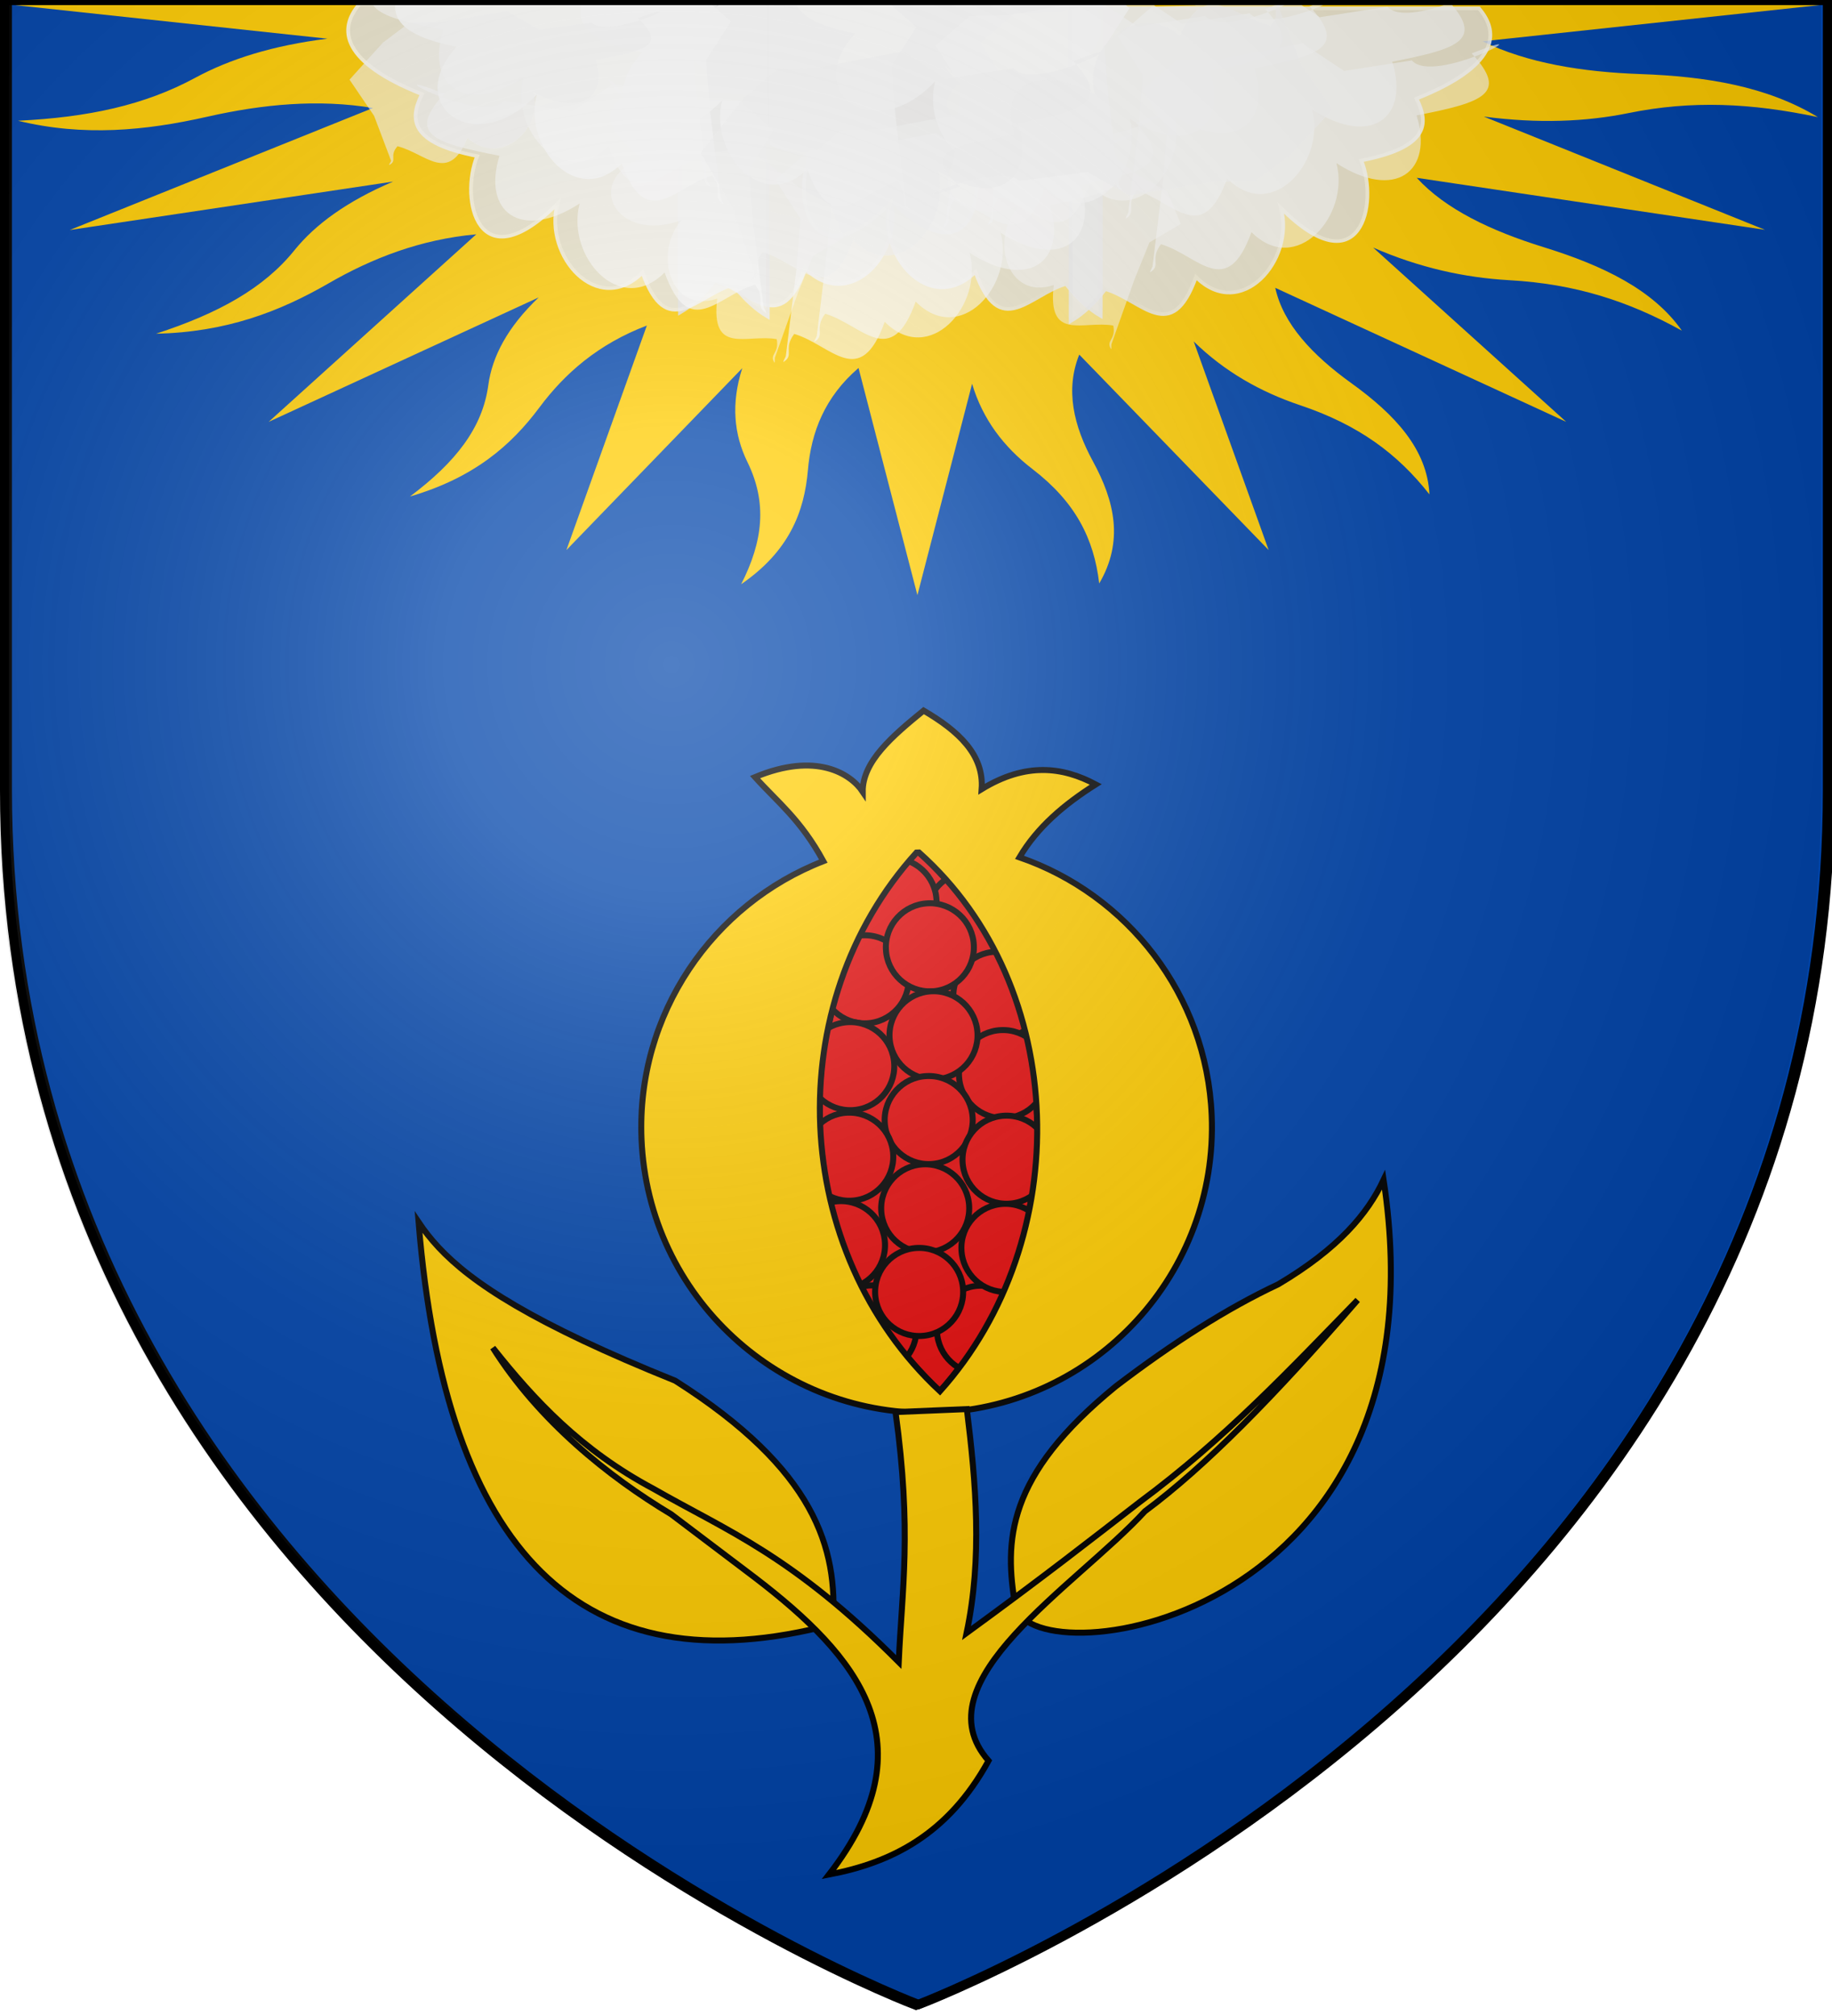 <?xml version="1.0" encoding="UTF-8" standalone="no"?>
<svg
   xmlns:dc="http://purl.org/dc/elements/1.1/"
   xmlns:cc="http://creativecommons.org/ns#"
   xmlns:rdf="http://www.w3.org/1999/02/22-rdf-syntax-ns#"
   xmlns:svg="http://www.w3.org/2000/svg"
   xmlns="http://www.w3.org/2000/svg"
   xmlns:xlink="http://www.w3.org/1999/xlink"
   xmlns:sodipodi="http://sodipodi.sourceforge.net/DTD/sodipodi-0.dtd"
   xmlns:inkscape="http://www.inkscape.org/namespaces/inkscape"
   height="660"
   width="600"
   version="1.0"
   id="svg2"
   sodipodi:version="0.32"
   inkscape:version="0.46"
   sodipodi:docname="Royal Australasian College of Physicians.svg"
   sodipodi:docbase="C:\Documents and Settings\ffernandez\Escritorio"
   inkscape:export-filename="/Users/fabriceantoine/Desktop/Alsace/blason/Blason_Lochwiller_67.png"
   inkscape:export-xdpi="72"
   inkscape:export-ydpi="72"
   inkscape:output_extension="org.inkscape.output.svg.inkscape">
  <sodipodi:namedview
     inkscape:window-height="1000"
     inkscape:window-width="1664"
     inkscape:pageshadow="2"
     inkscape:pageopacity="0.0"
     guidetolerance="10.0"
     gridtolerance="10.0"
     objecttolerance="10.0"
     borderopacity="1.0"
     bordercolor="#666666"
     pagecolor="#ffffff"
     id="base"
     showgrid="false"
     height="660px"
     inkscape:zoom="0.93974427"
     inkscape:cx="292.85697"
     inkscape:cy="330.21187"
     inkscape:window-x="0"
     inkscape:window-y="14"
     inkscape:current-layer="g2632"
     showguides="true"
     inkscape:guide-bbox="true" />
  <desc
     id="desc4">Flag of Canton of Valais (Wallis)</desc>
  <defs
     id="defs6">
    <linearGradient
       id="linearGradient2893">
      <stop
         style="stop-color: white; stop-opacity: 0.314;"
         offset="0"
         id="stop2895" />
      <stop
         id="stop2897"
         offset="0.19"
         style="stop-color: white; stop-opacity: 0.251;" />
      <stop
         style="stop-color: rgb(107, 107, 107); stop-opacity: 0.125;"
         offset="0.6"
         id="stop2901" />
      <stop
         style="stop-color: black; stop-opacity: 0.125;"
         offset="1"
         id="stop2899" />
    </linearGradient>
    <linearGradient
       gradientUnits="userSpaceOnUse"
       y2="-2025.61"
       x2="1742.055"
       y1="-1986.388"
       x1="1241.273"
       id="linearGradient12869"
       xlink:href="#linearGradient8984"
       inkscape:collect="always" />
    <filter
       id="filter12859"
       inkscape:collect="always">
      <feGaussianBlur
         id="feGaussianBlur12861"
         stdDeviation="5.867"
         inkscape:collect="always" />
    </filter>
    <filter
       id="filter12828"
       inkscape:collect="always">
      <feGaussianBlur
         id="feGaussianBlur12830"
         stdDeviation="0.856"
         inkscape:collect="always" />
    </filter>
    <radialGradient
       gradientUnits="userSpaceOnUse"
       gradientTransform="matrix(0.771,0.41,-0.174,0.328,367.746,-1492.953)"
       r="65.306"
       fy="-924.136"
       fx="2304.427"
       cy="-924.136"
       cx="2304.427"
       id="radialGradient12698"
       xlink:href="#linearGradient12700"
       inkscape:collect="always" />
    <linearGradient
       id="linearGradient8984">
      <stop
         style="stop-color:#fdfdfd;stop-opacity:1"
         offset="0"
         id="stop8986" />
      <stop
         style="stop-color:#f0f0f0;stop-opacity:1"
         offset="0.5"
         id="stop8992" />
      <stop
         style="stop-color:#b8b8b8;stop-opacity:1"
         offset="1"
         id="stop8988" />
    </linearGradient>
    <linearGradient
       id="linearGradient12700">
      <stop
         id="stop12702"
         offset="0"
         style="stop-color:#fdfdfd;stop-opacity:1" />
      <stop
         id="stop12704"
         offset="0.992"
         style="stop-color:#f0f0f0;stop-opacity:1" />
      <stop
         id="stop12706"
         offset="1"
         style="stop-color:#e7e7e7;stop-opacity:1" />
    </linearGradient>
    <radialGradient
       inkscape:collect="always"
       xlink:href="#linearGradient12700"
       id="radialGradient9923"
       gradientUnits="userSpaceOnUse"
       gradientTransform="matrix(0.771,0.41,-0.174,0.328,367.746,-1492.953)"
       cx="2304.427"
       cy="-924.136"
       fx="2304.427"
       fy="-924.136"
       r="65.306" />
    <radialGradient
       inkscape:collect="always"
       xlink:href="#linearGradient12700"
       id="radialGradient9925"
       gradientUnits="userSpaceOnUse"
       gradientTransform="matrix(0.771,0.41,-0.174,0.328,367.746,-1492.953)"
       cx="2304.427"
       cy="-924.136"
       fx="2304.427"
       fy="-924.136"
       r="65.306" />
    <radialGradient
       inkscape:collect="always"
       xlink:href="#linearGradient12700"
       id="radialGradient9927"
       gradientUnits="userSpaceOnUse"
       gradientTransform="matrix(0.771,0.41,-0.174,0.328,367.746,-1492.953)"
       cx="2304.427"
       cy="-924.136"
       fx="2304.427"
       fy="-924.136"
       r="65.306" />
    <radialGradient
       inkscape:collect="always"
       xlink:href="#linearGradient12700"
       id="radialGradient9929"
       gradientUnits="userSpaceOnUse"
       gradientTransform="matrix(0.771,0.41,-0.174,0.328,367.746,-1492.953)"
       cx="2304.427"
       cy="-924.136"
       fx="2304.427"
       fy="-924.136"
       r="65.306" />
    <radialGradient
       inkscape:collect="always"
       xlink:href="#linearGradient12700"
       id="radialGradient9931"
       gradientUnits="userSpaceOnUse"
       gradientTransform="matrix(0.771,0.41,-0.174,0.328,367.746,-1492.953)"
       cx="2304.427"
       cy="-924.136"
       fx="2304.427"
       fy="-924.136"
       r="65.306" />
    <radialGradient
       inkscape:collect="always"
       xlink:href="#linearGradient12700"
       id="radialGradient9933"
       gradientUnits="userSpaceOnUse"
       gradientTransform="matrix(0.771,0.41,-0.174,0.328,367.746,-1492.953)"
       cx="2304.427"
       cy="-924.136"
       fx="2304.427"
       fy="-924.136"
       r="65.306" />
    <radialGradient
       inkscape:collect="always"
       xlink:href="#linearGradient12700"
       id="radialGradient9935"
       gradientUnits="userSpaceOnUse"
       gradientTransform="matrix(0.771,0.41,-0.174,0.328,367.746,-1492.953)"
       cx="2304.427"
       cy="-924.136"
       fx="2304.427"
       fy="-924.136"
       r="65.306" />
    <radialGradient
       inkscape:collect="always"
       xlink:href="#linearGradient12700"
       id="radialGradient9937"
       gradientUnits="userSpaceOnUse"
       gradientTransform="matrix(0.771,0.41,-0.174,0.328,367.746,-1492.953)"
       cx="2304.427"
       cy="-924.136"
       fx="2304.427"
       fy="-924.136"
       r="65.306" />
    <radialGradient
       inkscape:collect="always"
       xlink:href="#linearGradient12700"
       id="radialGradient9939"
       gradientUnits="userSpaceOnUse"
       gradientTransform="matrix(0.771,0.41,-0.174,0.328,367.746,-1492.953)"
       cx="2304.427"
       cy="-924.136"
       fx="2304.427"
       fy="-924.136"
       r="65.306" />
    <radialGradient
       inkscape:collect="always"
       xlink:href="#linearGradient12700"
       id="radialGradient9941"
       gradientUnits="userSpaceOnUse"
       gradientTransform="matrix(0.771,0.41,-0.174,0.328,367.746,-1492.953)"
       cx="2304.427"
       cy="-924.136"
       fx="2304.427"
       fy="-924.136"
       r="65.306" />
    <radialGradient
       inkscape:collect="always"
       xlink:href="#linearGradient12700"
       id="radialGradient9943"
       gradientUnits="userSpaceOnUse"
       gradientTransform="matrix(0.771,0.41,-0.174,0.328,367.746,-1492.953)"
       cx="2304.427"
       cy="-924.136"
       fx="2304.427"
       fy="-924.136"
       r="65.306" />
    <radialGradient
       inkscape:collect="always"
       xlink:href="#linearGradient12700"
       id="radialGradient9945"
       gradientUnits="userSpaceOnUse"
       gradientTransform="matrix(0.771,0.41,-0.174,0.328,367.746,-1492.953)"
       cx="2304.427"
       cy="-924.136"
       fx="2304.427"
       fy="-924.136"
       r="65.306" />
    <radialGradient
       inkscape:collect="always"
       xlink:href="#linearGradient12700"
       id="radialGradient9947"
       gradientUnits="userSpaceOnUse"
       gradientTransform="matrix(0.771,0.41,-0.174,0.328,367.746,-1492.953)"
       cx="2304.427"
       cy="-924.136"
       fx="2304.427"
       fy="-924.136"
       r="65.306" />
    <radialGradient
       inkscape:collect="always"
       xlink:href="#linearGradient12700"
       id="radialGradient9949"
       gradientUnits="userSpaceOnUse"
       gradientTransform="matrix(0.771,0.41,-0.174,0.328,367.746,-1492.953)"
       cx="2304.427"
       cy="-924.136"
       fx="2304.427"
       fy="-924.136"
       r="65.306" />
    <radialGradient
       inkscape:collect="always"
       xlink:href="#linearGradient12700"
       id="radialGradient9951"
       gradientUnits="userSpaceOnUse"
       gradientTransform="matrix(0.771,0.41,-0.174,0.328,367.746,-1492.953)"
       cx="2304.427"
       cy="-924.136"
       fx="2304.427"
       fy="-924.136"
       r="65.306" />
    <radialGradient
       inkscape:collect="always"
       xlink:href="#linearGradient12700"
       id="radialGradient9953"
       gradientUnits="userSpaceOnUse"
       gradientTransform="matrix(0.771,0.41,-0.174,0.328,367.746,-1492.953)"
       cx="2304.427"
       cy="-924.136"
       fx="2304.427"
       fy="-924.136"
       r="65.306" />
    <radialGradient
       inkscape:collect="always"
       xlink:href="#linearGradient12700"
       id="radialGradient9955"
       gradientUnits="userSpaceOnUse"
       gradientTransform="matrix(0.771,0.41,-0.174,0.328,367.746,-1492.953)"
       cx="2304.427"
       cy="-924.136"
       fx="2304.427"
       fy="-924.136"
       r="65.306" />
    <radialGradient
       inkscape:collect="always"
       xlink:href="#linearGradient12700"
       id="radialGradient10146"
       gradientUnits="userSpaceOnUse"
       gradientTransform="matrix(0.771,0.41,-0.174,0.328,367.746,-1492.953)"
       cx="2304.427"
       cy="-924.136"
       fx="2304.427"
       fy="-924.136"
       r="65.306" />
    <radialGradient
       inkscape:collect="always"
       xlink:href="#linearGradient12700"
       id="radialGradient10148"
       gradientUnits="userSpaceOnUse"
       gradientTransform="matrix(0.771,0.41,-0.174,0.328,367.746,-1492.953)"
       cx="2304.427"
       cy="-924.136"
       fx="2304.427"
       fy="-924.136"
       r="65.306" />
    <radialGradient
       inkscape:collect="always"
       xlink:href="#linearGradient12700"
       id="radialGradient10150"
       gradientUnits="userSpaceOnUse"
       gradientTransform="matrix(0.771,0.41,-0.174,0.328,367.746,-1492.953)"
       cx="2304.427"
       cy="-924.136"
       fx="2304.427"
       fy="-924.136"
       r="65.306" />
    <radialGradient
       inkscape:collect="always"
       xlink:href="#linearGradient12700"
       id="radialGradient10152"
       gradientUnits="userSpaceOnUse"
       gradientTransform="matrix(0.771,0.41,-0.174,0.328,367.746,-1492.953)"
       cx="2304.427"
       cy="-924.136"
       fx="2304.427"
       fy="-924.136"
       r="65.306" />
    <radialGradient
       inkscape:collect="always"
       xlink:href="#linearGradient12700"
       id="radialGradient10154"
       gradientUnits="userSpaceOnUse"
       gradientTransform="matrix(0.771,0.41,-0.174,0.328,367.746,-1492.953)"
       cx="2304.427"
       cy="-924.136"
       fx="2304.427"
       fy="-924.136"
       r="65.306" />
    <radialGradient
       inkscape:collect="always"
       xlink:href="#linearGradient12700"
       id="radialGradient10156"
       gradientUnits="userSpaceOnUse"
       gradientTransform="matrix(0.771,0.41,-0.174,0.328,367.746,-1492.953)"
       cx="2304.427"
       cy="-924.136"
       fx="2304.427"
       fy="-924.136"
       r="65.306" />
    <radialGradient
       inkscape:collect="always"
       xlink:href="#linearGradient12700"
       id="radialGradient10162"
       gradientUnits="userSpaceOnUse"
       gradientTransform="matrix(0.771,0.41,-0.174,0.328,367.746,-1492.953)"
       cx="2304.427"
       cy="-924.136"
       fx="2304.427"
       fy="-924.136"
       r="65.306" />
    <radialGradient
       inkscape:collect="always"
       xlink:href="#linearGradient12700"
       id="radialGradient10164"
       gradientUnits="userSpaceOnUse"
       gradientTransform="matrix(0.771,0.41,-0.174,0.328,367.746,-1492.953)"
       cx="2304.427"
       cy="-924.136"
       fx="2304.427"
       fy="-924.136"
       r="65.306" />
    <radialGradient
       inkscape:collect="always"
       xlink:href="#linearGradient12700"
       id="radialGradient10166"
       gradientUnits="userSpaceOnUse"
       gradientTransform="matrix(0.771,0.41,-0.174,0.328,367.746,-1492.953)"
       cx="2304.427"
       cy="-924.136"
       fx="2304.427"
       fy="-924.136"
       r="65.306" />
    <radialGradient
       inkscape:collect="always"
       xlink:href="#linearGradient12700"
       id="radialGradient10168"
       gradientUnits="userSpaceOnUse"
       gradientTransform="matrix(0.771,0.41,-0.174,0.328,367.746,-1492.953)"
       cx="2304.427"
       cy="-924.136"
       fx="2304.427"
       fy="-924.136"
       r="65.306" />
    <radialGradient
       inkscape:collect="always"
       xlink:href="#linearGradient12700"
       id="radialGradient10171"
       gradientUnits="userSpaceOnUse"
       gradientTransform="matrix(0.771,0.41,-0.174,0.328,367.746,-1492.953)"
       cx="2304.427"
       cy="-924.136"
       fx="2304.427"
       fy="-924.136"
       r="65.306" />
    <radialGradient
       inkscape:collect="always"
       xlink:href="#linearGradient12700"
       id="radialGradient10173"
       gradientUnits="userSpaceOnUse"
       gradientTransform="matrix(0.771,0.41,-0.174,0.328,367.746,-1492.953)"
       cx="2304.427"
       cy="-924.136"
       fx="2304.427"
       fy="-924.136"
       r="65.306" />
    <radialGradient
       inkscape:collect="always"
       xlink:href="#linearGradient12700"
       id="radialGradient10175"
       gradientUnits="userSpaceOnUse"
       gradientTransform="matrix(0.771,0.41,-0.174,0.328,367.746,-1492.953)"
       cx="2304.427"
       cy="-924.136"
       fx="2304.427"
       fy="-924.136"
       r="65.306" />
    <radialGradient
       inkscape:collect="always"
       xlink:href="#linearGradient12700"
       id="radialGradient10177"
       gradientUnits="userSpaceOnUse"
       gradientTransform="matrix(0.771,0.41,-0.174,0.328,367.746,-1492.953)"
       cx="2304.427"
       cy="-924.136"
       fx="2304.427"
       fy="-924.136"
       r="65.306" />
    <radialGradient
       inkscape:collect="always"
       xlink:href="#linearGradient12700"
       id="radialGradient10179"
       gradientUnits="userSpaceOnUse"
       gradientTransform="matrix(0.771,0.41,-0.174,0.328,367.746,-1492.953)"
       cx="2304.427"
       cy="-924.136"
       fx="2304.427"
       fy="-924.136"
       r="65.306" />
    <radialGradient
       inkscape:collect="always"
       xlink:href="#linearGradient12700"
       id="radialGradient10181"
       gradientUnits="userSpaceOnUse"
       gradientTransform="matrix(0.771,0.41,-0.174,0.328,367.746,-1492.953)"
       cx="2304.427"
       cy="-924.136"
       fx="2304.427"
       fy="-924.136"
       r="65.306" />
    <radialGradient
       inkscape:collect="always"
       xlink:href="#linearGradient12700"
       id="radialGradient10183"
       gradientUnits="userSpaceOnUse"
       gradientTransform="matrix(0.771,0.41,-0.174,0.328,367.746,-1492.953)"
       cx="2304.427"
       cy="-924.136"
       fx="2304.427"
       fy="-924.136"
       r="65.306" />
    <radialGradient
       inkscape:collect="always"
       xlink:href="#linearGradient12700"
       id="radialGradient10233"
       gradientUnits="userSpaceOnUse"
       gradientTransform="matrix(0.771,0.41,-0.174,0.328,367.746,-1492.953)"
       cx="2304.427"
       cy="-924.136"
       fx="2304.427"
       fy="-924.136"
       r="65.306" />
    <radialGradient
       inkscape:collect="always"
       xlink:href="#linearGradient12700"
       id="radialGradient10235"
       gradientUnits="userSpaceOnUse"
       gradientTransform="matrix(0.771,0.41,-0.174,0.328,367.746,-1492.953)"
       cx="2304.427"
       cy="-924.136"
       fx="2304.427"
       fy="-924.136"
       r="65.306" />
    <radialGradient
       inkscape:collect="always"
       xlink:href="#linearGradient12700"
       id="radialGradient10237"
       gradientUnits="userSpaceOnUse"
       gradientTransform="matrix(0.771,0.41,-0.174,0.328,367.746,-1492.953)"
       cx="2304.427"
       cy="-924.136"
       fx="2304.427"
       fy="-924.136"
       r="65.306" />
    <radialGradient
       inkscape:collect="always"
       xlink:href="#linearGradient12700"
       id="radialGradient10239"
       gradientUnits="userSpaceOnUse"
       gradientTransform="matrix(0.771,0.41,-0.174,0.328,367.746,-1492.953)"
       cx="2304.427"
       cy="-924.136"
       fx="2304.427"
       fy="-924.136"
       r="65.306" />
    <radialGradient
       inkscape:collect="always"
       xlink:href="#linearGradient12700"
       id="radialGradient10241"
       gradientUnits="userSpaceOnUse"
       gradientTransform="matrix(0.771,0.41,-0.174,0.328,367.746,-1492.953)"
       cx="2304.427"
       cy="-924.136"
       fx="2304.427"
       fy="-924.136"
       r="65.306" />
    <radialGradient
       inkscape:collect="always"
       xlink:href="#linearGradient12700"
       id="radialGradient10243"
       gradientUnits="userSpaceOnUse"
       gradientTransform="matrix(0.771,0.41,-0.174,0.328,367.746,-1492.953)"
       cx="2304.427"
       cy="-924.136"
       fx="2304.427"
       fy="-924.136"
       r="65.306" />
    <radialGradient
       inkscape:collect="always"
       xlink:href="#linearGradient12700"
       id="radialGradient10245"
       gradientUnits="userSpaceOnUse"
       gradientTransform="matrix(0.771,0.41,-0.174,0.328,367.746,-1492.953)"
       cx="2304.427"
       cy="-924.136"
       fx="2304.427"
       fy="-924.136"
       r="65.306" />
    <linearGradient
       inkscape:collect="always"
       xlink:href="#linearGradient8984"
       id="linearGradient10247"
       gradientUnits="userSpaceOnUse"
       x1="1241.273"
       y1="-1986.388"
       x2="1742.055"
       y2="-2025.61" />
    <radialGradient
       inkscape:collect="always"
       xlink:href="#linearGradient12700"
       id="radialGradient10249"
       gradientUnits="userSpaceOnUse"
       gradientTransform="matrix(0.771,0.41,-0.174,0.328,367.746,-1492.953)"
       cx="2304.427"
       cy="-924.136"
       fx="2304.427"
       fy="-924.136"
       r="65.306" />
    <radialGradient
       inkscape:collect="always"
       xlink:href="#linearGradient12700"
       id="radialGradient10251"
       gradientUnits="userSpaceOnUse"
       gradientTransform="matrix(0.771,0.41,-0.174,0.328,367.746,-1492.953)"
       cx="2304.427"
       cy="-924.136"
       fx="2304.427"
       fy="-924.136"
       r="65.306" />
    <radialGradient
       inkscape:collect="always"
       xlink:href="#linearGradient12700"
       id="radialGradient10253"
       gradientUnits="userSpaceOnUse"
       gradientTransform="matrix(0.771,0.41,-0.174,0.328,367.746,-1492.953)"
       cx="2304.427"
       cy="-924.136"
       fx="2304.427"
       fy="-924.136"
       r="65.306" />
    <radialGradient
       inkscape:collect="always"
       xlink:href="#linearGradient12700"
       id="radialGradient10255"
       gradientUnits="userSpaceOnUse"
       gradientTransform="matrix(0.771,0.41,-0.174,0.328,367.746,-1492.953)"
       cx="2304.427"
       cy="-924.136"
       fx="2304.427"
       fy="-924.136"
       r="65.306" />
    <radialGradient
       inkscape:collect="always"
       xlink:href="#linearGradient12700"
       id="radialGradient10257"
       gradientUnits="userSpaceOnUse"
       gradientTransform="matrix(0.771,0.41,-0.174,0.328,367.746,-1492.953)"
       cx="2304.427"
       cy="-924.136"
       fx="2304.427"
       fy="-924.136"
       r="65.306" />
    <radialGradient
       inkscape:collect="always"
       xlink:href="#linearGradient12700"
       id="radialGradient10259"
       gradientUnits="userSpaceOnUse"
       gradientTransform="matrix(0.771,0.41,-0.174,0.328,367.746,-1492.953)"
       cx="2304.427"
       cy="-924.136"
       fx="2304.427"
       fy="-924.136"
       r="65.306" />
    <radialGradient
       inkscape:collect="always"
       xlink:href="#linearGradient12700"
       id="radialGradient10261"
       gradientUnits="userSpaceOnUse"
       gradientTransform="matrix(0.771,0.41,-0.174,0.328,367.746,-1492.953)"
       cx="2304.427"
       cy="-924.136"
       fx="2304.427"
       fy="-924.136"
       r="65.306" />
    <radialGradient
       inkscape:collect="always"
       xlink:href="#linearGradient12700"
       id="radialGradient10263"
       gradientUnits="userSpaceOnUse"
       gradientTransform="matrix(0.771,0.41,-0.174,0.328,367.746,-1492.953)"
       cx="2304.427"
       cy="-924.136"
       fx="2304.427"
       fy="-924.136"
       r="65.306" />
    <radialGradient
       inkscape:collect="always"
       xlink:href="#linearGradient12700"
       id="radialGradient10265"
       gradientUnits="userSpaceOnUse"
       gradientTransform="matrix(0.771,0.41,-0.174,0.328,367.746,-1492.953)"
       cx="2304.427"
       cy="-924.136"
       fx="2304.427"
       fy="-924.136"
       r="65.306" />
    <radialGradient
       inkscape:collect="always"
       xlink:href="#linearGradient12700"
       id="radialGradient10267"
       gradientUnits="userSpaceOnUse"
       gradientTransform="matrix(0.771,0.41,-0.174,0.328,367.746,-1492.953)"
       cx="2304.427"
       cy="-924.136"
       fx="2304.427"
       fy="-924.136"
       r="65.306" />
    <radialGradient
       inkscape:collect="always"
       xlink:href="#linearGradient12700"
       id="radialGradient10269"
       gradientUnits="userSpaceOnUse"
       gradientTransform="matrix(0.771,0.41,-0.174,0.328,367.746,-1492.953)"
       cx="2304.427"
       cy="-924.136"
       fx="2304.427"
       fy="-924.136"
       r="65.306" />
    <radialGradient
       inkscape:collect="always"
       xlink:href="#linearGradient12700"
       id="radialGradient10308"
       gradientUnits="userSpaceOnUse"
       gradientTransform="matrix(0.771,0.41,-0.174,0.328,367.746,-1492.953)"
       cx="2304.427"
       cy="-924.136"
       fx="2304.427"
       fy="-924.136"
       r="65.306" />
    <radialGradient
       inkscape:collect="always"
       xlink:href="#linearGradient12700"
       id="radialGradient10310"
       gradientUnits="userSpaceOnUse"
       gradientTransform="matrix(0.771,0.41,-0.174,0.328,367.746,-1492.953)"
       cx="2304.427"
       cy="-924.136"
       fx="2304.427"
       fy="-924.136"
       r="65.306" />
    <radialGradient
       inkscape:collect="always"
       xlink:href="#linearGradient12700"
       id="radialGradient10312"
       gradientUnits="userSpaceOnUse"
       gradientTransform="matrix(0.771,0.41,-0.174,0.328,367.746,-1492.953)"
       cx="2304.427"
       cy="-924.136"
       fx="2304.427"
       fy="-924.136"
       r="65.306" />
    <radialGradient
       inkscape:collect="always"
       xlink:href="#linearGradient12700"
       id="radialGradient10314"
       gradientUnits="userSpaceOnUse"
       gradientTransform="matrix(0.771,0.41,-0.174,0.328,367.746,-1492.953)"
       cx="2304.427"
       cy="-924.136"
       fx="2304.427"
       fy="-924.136"
       r="65.306" />
    <radialGradient
       inkscape:collect="always"
       xlink:href="#linearGradient12700"
       id="radialGradient10316"
       gradientUnits="userSpaceOnUse"
       gradientTransform="matrix(0.771,0.41,-0.174,0.328,367.746,-1492.953)"
       cx="2304.427"
       cy="-924.136"
       fx="2304.427"
       fy="-924.136"
       r="65.306" />
    <radialGradient
       inkscape:collect="always"
       xlink:href="#linearGradient12700"
       id="radialGradient10318"
       gradientUnits="userSpaceOnUse"
       gradientTransform="matrix(0.771,0.41,-0.174,0.328,367.746,-1492.953)"
       cx="2304.427"
       cy="-924.136"
       fx="2304.427"
       fy="-924.136"
       r="65.306" />
    <radialGradient
       inkscape:collect="always"
       xlink:href="#linearGradient12700"
       id="radialGradient10320"
       gradientUnits="userSpaceOnUse"
       gradientTransform="matrix(0.771,0.41,-0.174,0.328,367.746,-1492.953)"
       cx="2304.427"
       cy="-924.136"
       fx="2304.427"
       fy="-924.136"
       r="65.306" />
    <linearGradient
       inkscape:collect="always"
       xlink:href="#linearGradient8984"
       id="linearGradient10322"
       gradientUnits="userSpaceOnUse"
       x1="1241.273"
       y1="-1986.388"
       x2="1742.055"
       y2="-2025.61" />
    <radialGradient
       inkscape:collect="always"
       xlink:href="#linearGradient12700"
       id="radialGradient10324"
       gradientUnits="userSpaceOnUse"
       gradientTransform="matrix(0.771,0.41,-0.174,0.328,367.746,-1492.953)"
       cx="2304.427"
       cy="-924.136"
       fx="2304.427"
       fy="-924.136"
       r="65.306" />
    <radialGradient
       inkscape:collect="always"
       xlink:href="#linearGradient12700"
       id="radialGradient10326"
       gradientUnits="userSpaceOnUse"
       gradientTransform="matrix(0.771,0.41,-0.174,0.328,367.746,-1492.953)"
       cx="2304.427"
       cy="-924.136"
       fx="2304.427"
       fy="-924.136"
       r="65.306" />
    <radialGradient
       inkscape:collect="always"
       xlink:href="#linearGradient12700"
       id="radialGradient10328"
       gradientUnits="userSpaceOnUse"
       gradientTransform="matrix(0.771,0.41,-0.174,0.328,367.746,-1492.953)"
       cx="2304.427"
       cy="-924.136"
       fx="2304.427"
       fy="-924.136"
       r="65.306" />
    <radialGradient
       inkscape:collect="always"
       xlink:href="#linearGradient12700"
       id="radialGradient10330"
       gradientUnits="userSpaceOnUse"
       gradientTransform="matrix(0.771,0.41,-0.174,0.328,367.746,-1492.953)"
       cx="2304.427"
       cy="-924.136"
       fx="2304.427"
       fy="-924.136"
       r="65.306" />
    <radialGradient
       inkscape:collect="always"
       xlink:href="#linearGradient12700"
       id="radialGradient10332"
       gradientUnits="userSpaceOnUse"
       gradientTransform="matrix(0.771,0.41,-0.174,0.328,367.746,-1492.953)"
       cx="2304.427"
       cy="-924.136"
       fx="2304.427"
       fy="-924.136"
       r="65.306" />
    <radialGradient
       inkscape:collect="always"
       xlink:href="#linearGradient12700"
       id="radialGradient10334"
       gradientUnits="userSpaceOnUse"
       gradientTransform="matrix(0.771,0.41,-0.174,0.328,367.746,-1492.953)"
       cx="2304.427"
       cy="-924.136"
       fx="2304.427"
       fy="-924.136"
       r="65.306" />
    <radialGradient
       inkscape:collect="always"
       xlink:href="#linearGradient12700"
       id="radialGradient10336"
       gradientUnits="userSpaceOnUse"
       gradientTransform="matrix(0.771,0.41,-0.174,0.328,367.746,-1492.953)"
       cx="2304.427"
       cy="-924.136"
       fx="2304.427"
       fy="-924.136"
       r="65.306" />
    <radialGradient
       inkscape:collect="always"
       xlink:href="#linearGradient12700"
       id="radialGradient10338"
       gradientUnits="userSpaceOnUse"
       gradientTransform="matrix(0.771,0.41,-0.174,0.328,367.746,-1492.953)"
       cx="2304.427"
       cy="-924.136"
       fx="2304.427"
       fy="-924.136"
       r="65.306" />
    <radialGradient
       inkscape:collect="always"
       xlink:href="#linearGradient12700"
       id="radialGradient10340"
       gradientUnits="userSpaceOnUse"
       gradientTransform="matrix(0.771,0.41,-0.174,0.328,367.746,-1492.953)"
       cx="2304.427"
       cy="-924.136"
       fx="2304.427"
       fy="-924.136"
       r="65.306" />
    <radialGradient
       inkscape:collect="always"
       xlink:href="#linearGradient12700"
       id="radialGradient10342"
       gradientUnits="userSpaceOnUse"
       gradientTransform="matrix(0.771,0.41,-0.174,0.328,367.746,-1492.953)"
       cx="2304.427"
       cy="-924.136"
       fx="2304.427"
       fy="-924.136"
       r="65.306" />
    <radialGradient
       inkscape:collect="always"
       xlink:href="#linearGradient12700"
       id="radialGradient10344"
       gradientUnits="userSpaceOnUse"
       gradientTransform="matrix(0.771,0.41,-0.174,0.328,367.746,-1492.953)"
       cx="2304.427"
       cy="-924.136"
       fx="2304.427"
       fy="-924.136"
       r="65.306" />
    <radialGradient
       inkscape:collect="always"
       xlink:href="#linearGradient12700"
       id="radialGradient10382"
       gradientUnits="userSpaceOnUse"
       gradientTransform="matrix(0.771,0.41,-0.174,0.328,367.746,-1492.953)"
       cx="2304.427"
       cy="-924.136"
       fx="2304.427"
       fy="-924.136"
       r="65.306" />
    <radialGradient
       inkscape:collect="always"
       xlink:href="#linearGradient12700"
       id="radialGradient10384"
       gradientUnits="userSpaceOnUse"
       gradientTransform="matrix(0.771,0.41,-0.174,0.328,367.746,-1492.953)"
       cx="2304.427"
       cy="-924.136"
       fx="2304.427"
       fy="-924.136"
       r="65.306" />
    <radialGradient
       inkscape:collect="always"
       xlink:href="#linearGradient12700"
       id="radialGradient10386"
       gradientUnits="userSpaceOnUse"
       gradientTransform="matrix(0.771,0.41,-0.174,0.328,367.746,-1492.953)"
       cx="2304.427"
       cy="-924.136"
       fx="2304.427"
       fy="-924.136"
       r="65.306" />
    <radialGradient
       inkscape:collect="always"
       xlink:href="#linearGradient12700"
       id="radialGradient10388"
       gradientUnits="userSpaceOnUse"
       gradientTransform="matrix(0.771,0.41,-0.174,0.328,367.746,-1492.953)"
       cx="2304.427"
       cy="-924.136"
       fx="2304.427"
       fy="-924.136"
       r="65.306" />
    <radialGradient
       inkscape:collect="always"
       xlink:href="#linearGradient12700"
       id="radialGradient10390"
       gradientUnits="userSpaceOnUse"
       gradientTransform="matrix(0.771,0.41,-0.174,0.328,367.746,-1492.953)"
       cx="2304.427"
       cy="-924.136"
       fx="2304.427"
       fy="-924.136"
       r="65.306" />
    <radialGradient
       inkscape:collect="always"
       xlink:href="#linearGradient12700"
       id="radialGradient10392"
       gradientUnits="userSpaceOnUse"
       gradientTransform="matrix(0.771,0.41,-0.174,0.328,367.746,-1492.953)"
       cx="2304.427"
       cy="-924.136"
       fx="2304.427"
       fy="-924.136"
       r="65.306" />
    <radialGradient
       inkscape:collect="always"
       xlink:href="#linearGradient12700"
       id="radialGradient10394"
       gradientUnits="userSpaceOnUse"
       gradientTransform="matrix(0.771,0.41,-0.174,0.328,367.746,-1492.953)"
       cx="2304.427"
       cy="-924.136"
       fx="2304.427"
       fy="-924.136"
       r="65.306" />
    <linearGradient
       inkscape:collect="always"
       xlink:href="#linearGradient8984"
       id="linearGradient10396"
       gradientUnits="userSpaceOnUse"
       x1="1241.273"
       y1="-1986.388"
       x2="1742.055"
       y2="-2025.61" />
    <radialGradient
       inkscape:collect="always"
       xlink:href="#linearGradient12700"
       id="radialGradient10398"
       gradientUnits="userSpaceOnUse"
       gradientTransform="matrix(0.771,0.41,-0.174,0.328,367.746,-1492.953)"
       cx="2304.427"
       cy="-924.136"
       fx="2304.427"
       fy="-924.136"
       r="65.306" />
    <radialGradient
       inkscape:collect="always"
       xlink:href="#linearGradient12700"
       id="radialGradient10400"
       gradientUnits="userSpaceOnUse"
       gradientTransform="matrix(0.771,0.41,-0.174,0.328,367.746,-1492.953)"
       cx="2304.427"
       cy="-924.136"
       fx="2304.427"
       fy="-924.136"
       r="65.306" />
    <radialGradient
       inkscape:collect="always"
       xlink:href="#linearGradient12700"
       id="radialGradient10402"
       gradientUnits="userSpaceOnUse"
       gradientTransform="matrix(0.771,0.41,-0.174,0.328,367.746,-1492.953)"
       cx="2304.427"
       cy="-924.136"
       fx="2304.427"
       fy="-924.136"
       r="65.306" />
    <radialGradient
       inkscape:collect="always"
       xlink:href="#linearGradient12700"
       id="radialGradient10404"
       gradientUnits="userSpaceOnUse"
       gradientTransform="matrix(0.771,0.41,-0.174,0.328,367.746,-1492.953)"
       cx="2304.427"
       cy="-924.136"
       fx="2304.427"
       fy="-924.136"
       r="65.306" />
    <radialGradient
       inkscape:collect="always"
       xlink:href="#linearGradient12700"
       id="radialGradient10406"
       gradientUnits="userSpaceOnUse"
       gradientTransform="matrix(0.771,0.41,-0.174,0.328,367.746,-1492.953)"
       cx="2304.427"
       cy="-924.136"
       fx="2304.427"
       fy="-924.136"
       r="65.306" />
    <radialGradient
       inkscape:collect="always"
       xlink:href="#linearGradient12700"
       id="radialGradient10408"
       gradientUnits="userSpaceOnUse"
       gradientTransform="matrix(0.771,0.41,-0.174,0.328,367.746,-1492.953)"
       cx="2304.427"
       cy="-924.136"
       fx="2304.427"
       fy="-924.136"
       r="65.306" />
    <radialGradient
       inkscape:collect="always"
       xlink:href="#linearGradient12700"
       id="radialGradient10410"
       gradientUnits="userSpaceOnUse"
       gradientTransform="matrix(0.771,0.41,-0.174,0.328,367.746,-1492.953)"
       cx="2304.427"
       cy="-924.136"
       fx="2304.427"
       fy="-924.136"
       r="65.306" />
    <radialGradient
       inkscape:collect="always"
       xlink:href="#linearGradient12700"
       id="radialGradient10412"
       gradientUnits="userSpaceOnUse"
       gradientTransform="matrix(0.771,0.41,-0.174,0.328,367.746,-1492.953)"
       cx="2304.427"
       cy="-924.136"
       fx="2304.427"
       fy="-924.136"
       r="65.306" />
    <radialGradient
       inkscape:collect="always"
       xlink:href="#linearGradient12700"
       id="radialGradient10414"
       gradientUnits="userSpaceOnUse"
       gradientTransform="matrix(0.771,0.41,-0.174,0.328,367.746,-1492.953)"
       cx="2304.427"
       cy="-924.136"
       fx="2304.427"
       fy="-924.136"
       r="65.306" />
    <radialGradient
       inkscape:collect="always"
       xlink:href="#linearGradient12700"
       id="radialGradient10416"
       gradientUnits="userSpaceOnUse"
       gradientTransform="matrix(0.771,0.41,-0.174,0.328,367.746,-1492.953)"
       cx="2304.427"
       cy="-924.136"
       fx="2304.427"
       fy="-924.136"
       r="65.306" />
    <radialGradient
       inkscape:collect="always"
       xlink:href="#linearGradient12700"
       id="radialGradient10418"
       gradientUnits="userSpaceOnUse"
       gradientTransform="matrix(0.771,0.41,-0.174,0.328,367.746,-1492.953)"
       cx="2304.427"
       cy="-924.136"
       fx="2304.427"
       fy="-924.136"
       r="65.306" />
    <radialGradient
       inkscape:collect="always"
       xlink:href="#linearGradient2893"
       id="radialGradient10515"
       gradientUnits="userSpaceOnUse"
       gradientTransform="matrix(1.353,0,0,1.349,501.359,-152.062)"
       cx="221.445"
       cy="226.331"
       fx="221.445"
       fy="226.331"
       r="300" />
  </defs>
  <g
     inkscape:groupmode="layer"
     id="layer3"
     inkscape:label="Fond écu"
     style="display: inline;">
    <path
       id="path2855"
       style="fill:#0044aa;fill-opacity:1;fill-rule:evenodd;stroke:#000000;stroke-width:3;stroke-linecap:butt;stroke-linejoin:miter;stroke-miterlimit:4;stroke-dasharray:none;stroke-opacity:1"
       d="M 300.913,656.252 C 300.913,656.252 599.413,543.932 599.413,258.48 C 599.413,-26.971 599.413,-0.072 599.413,-0.072 L 2.413,-0.072 L 2.413,258.48 C 2.413,543.932 300.913,656.252 300.913,656.252 z"
       sodipodi:nodetypes="cccccc" />
  </g>
  <g
     inkscape:groupmode="layer"
     id="layer4"
     inkscape:label="Meubles">
    <g
       id="g2632"
       transform="translate(-581.034,64.31)">
      <g
         style="fill:#e20909;fill-opacity:1;display:inline"
         inkscape:label="piezas_y_muebles"
         id="g2637"
         transform="matrix(1.961,-8.1203887e-2,8.1203887e-2,1.961,377.647,132.993)">
        <g
           transform="translate(-533.83,168.259)"
           id="g3675"
           style="fill:#e20909;fill-opacity:1" />
        <g
           style="fill:#e20909;fill-opacity:1;stroke-width:1.269;stroke-miterlimit:4;stroke-dasharray:none"
           id="layer1-0"
           transform="matrix(0.788,0,0,0.788,167.38,26.568)">
          <g
             style="fill:#e20909;fill-opacity:1;stroke-width:1.269;stroke-miterlimit:4;stroke-dasharray:none"
             id="g10963"
             transform="translate(-226.108,-212.891)">
            <path
               id="path2791"
               style="fill:#e20909;fill-opacity:1;fill-rule:evenodd;stroke:#000000;stroke-width:1.269;stroke-linecap:butt;stroke-linejoin:miter;stroke-miterlimit:4;stroke-dasharray:none;stroke-opacity:1"
               d="M 337.053,245.248 C 306.393,276.021 306.346,328.571 337.053,359.614 C 367.26,328.617 368.01,274.869 337.053,245.248 L 337.053,245.248 z" />
            <g
               style="fill:#e20909;fill-opacity:1;stroke-width:1.269;stroke-miterlimit:4;stroke-dasharray:none"
               id="g10944">
              <path
                 id="path10902"
                 style="fill:#e20909;fill-opacity:1;fill-rule:evenodd;stroke:#000000;stroke-width:1.269;stroke-miterlimit:4;stroke-dasharray:none;stroke-opacity:1"
                 transform="translate(11.405,-24.949)"
                 d="M 345.618,284.293 C 345.621,289.443 341.447,293.618 336.298,293.618 C 331.148,293.618 326.975,289.443 326.977,284.293 C 326.975,279.144 331.148,274.969 336.298,274.969 C 341.447,274.969 345.621,279.144 345.618,284.293 z" />
              <path
                 id="path10868"
                 style="fill:#e20909;fill-opacity:1;fill-rule:evenodd;stroke:#000000;stroke-width:1.269;stroke-miterlimit:4;stroke-dasharray:none;stroke-opacity:1"
                 transform="translate(-4.983,-28.511)"
                 d="M 345.618,284.293 C 345.621,289.443 341.447,293.618 336.298,293.618 C 331.148,293.618 326.975,289.443 326.977,284.293 C 326.975,279.144 331.148,274.969 336.298,274.969 C 341.447,274.969 345.621,279.144 345.618,284.293 z" />
              <path
                 id="path3698"
                 style="fill:#e20909;fill-opacity:1;fill-rule:evenodd;stroke:#000000;stroke-width:1.269;stroke-miterlimit:4;stroke-dasharray:none;stroke-opacity:1"
                 transform="translate(-11.545,-12.445)"
                 d="M 345.618,284.293 C 345.621,289.443 341.447,293.618 336.298,293.618 C 331.148,293.618 326.975,289.443 326.977,284.293 C 326.975,279.144 331.148,274.969 336.298,274.969 C 341.447,274.969 345.621,279.144 345.618,284.293 z" />
              <path
                 id="path3708"
                 style="fill:#e20909;fill-opacity:1;fill-rule:evenodd;stroke:#000000;stroke-width:1.269;stroke-miterlimit:4;stroke-dasharray:none;stroke-opacity:1"
                 transform="translate(16.374,-7.809)"
                 d="M 345.618,284.293 C 345.621,289.443 341.447,293.618 336.298,293.618 C 331.148,293.618 326.975,289.443 326.977,284.293 C 326.975,279.144 331.148,274.969 336.298,274.969 C 341.447,274.969 345.621,279.144 345.618,284.293 z" />
              <path
                 id="path3688"
                 style="fill:#e20909;fill-opacity:1;fill-rule:evenodd;stroke:#000000;stroke-width:1.269;stroke-miterlimit:4;stroke-dasharray:none;stroke-opacity:1"
                 transform="translate(2.519,-18.641)"
                 d="M 345.618,284.293 C 345.621,289.443 341.447,293.618 336.298,293.618 C 331.148,293.618 326.975,289.443 326.977,284.293 C 326.975,279.144 331.148,274.969 336.298,274.969 C 341.447,274.969 345.621,279.144 345.618,284.293 z" />
              <path
                 id="path3706"
                 style="fill:#e20909;fill-opacity:1;fill-rule:evenodd;stroke:#000000;stroke-width:1.269;stroke-miterlimit:4;stroke-dasharray:none;stroke-opacity:1"
                 transform="translate(16.878,8.817)"
                 d="M 345.618,284.293 C 345.621,289.443 341.447,293.618 336.298,293.618 C 331.148,293.618 326.975,289.443 326.977,284.293 C 326.975,279.144 331.148,274.969 336.298,274.969 C 341.447,274.969 345.621,279.144 345.618,284.293 z" />
              <path
                 id="path3690"
                 style="fill:#e20909;fill-opacity:1;fill-rule:evenodd;stroke:#000000;stroke-width:1.269;stroke-miterlimit:4;stroke-dasharray:none;stroke-opacity:1"
                 transform="translate(2.519,1.374046e-6)"
                 d="M 345.618,284.293 C 345.621,289.443 341.447,293.618 336.298,293.618 C 331.148,293.618 326.975,289.443 326.977,284.293 C 326.975,279.144 331.148,274.969 336.298,274.969 C 341.447,274.969 345.621,279.144 345.618,284.293 z" />
              <path
                 id="path3692"
                 style="fill:#e20909;fill-opacity:1;fill-rule:evenodd;stroke:#000000;stroke-width:1.269;stroke-miterlimit:4;stroke-dasharray:none;stroke-opacity:1"
                 transform="translate(0.756,17.885)"
                 d="M 345.618,284.293 C 345.621,289.443 341.447,293.618 336.298,293.618 C 331.148,293.618 326.975,289.443 326.977,284.293 C 326.975,279.144 331.148,274.969 336.298,274.969 C 341.447,274.969 345.621,279.144 345.618,284.293 z" />
              <path
                 id="path3694"
                 style="fill:#e20909;fill-opacity:1;fill-rule:evenodd;stroke:#000000;stroke-width:1.269;stroke-miterlimit:4;stroke-dasharray:none;stroke-opacity:1"
                 transform="translate(-0.756,36.527)"
                 d="M 345.618,284.293 C 345.621,289.443 341.447,293.618 336.298,293.618 C 331.148,293.618 326.975,289.443 326.977,284.293 C 326.975,279.144 331.148,274.969 336.298,274.969 C 341.447,274.969 345.621,279.144 345.618,284.293 z" />
              <path
                 id="path3710"
                 style="fill:#e20909;fill-opacity:1;fill-rule:evenodd;stroke:#000000;stroke-width:1.269;stroke-miterlimit:4;stroke-dasharray:none;stroke-opacity:1"
                 transform="translate(16.878,26.954)"
                 d="M 345.618,284.293 C 345.621,289.443 341.447,293.618 336.298,293.618 C 331.148,293.618 326.975,289.443 326.977,284.293 C 326.975,279.144 331.148,274.969 336.298,274.969 C 341.447,274.969 345.621,279.144 345.618,284.293 z" />
              <path
                 id="path10904"
                 style="fill:#e20909;fill-opacity:1;fill-rule:evenodd;stroke:#000000;stroke-width:1.269;stroke-miterlimit:4;stroke-dasharray:none;stroke-opacity:1"
                 transform="translate(-12.983,61.677)"
                 d="M 345.618,284.293 C 345.621,289.443 341.447,293.618 336.298,293.618 C 331.148,293.618 326.975,289.443 326.977,284.293 C 326.975,279.144 331.148,274.969 336.298,274.969 C 341.447,274.969 345.621,279.144 345.618,284.293 z" />
              <path
                 id="path10866"
                 style="fill:#e20909;fill-opacity:1;fill-rule:evenodd;stroke:#000000;stroke-width:1.269;stroke-miterlimit:4;stroke-dasharray:none;stroke-opacity:1"
                 transform="translate(9.98,62.689)"
                 d="M 345.618,284.293 C 345.621,289.443 341.447,293.618 336.298,293.618 C 331.148,293.618 326.975,289.443 326.977,284.293 C 326.975,279.144 331.148,274.969 336.298,274.969 C 341.447,274.969 345.621,279.144 345.618,284.293 z" />
              <path
                 id="path3712"
                 style="fill:#e20909;fill-opacity:1;fill-rule:evenodd;stroke:#000000;stroke-width:1.269;stroke-miterlimit:4;stroke-dasharray:none;stroke-opacity:1"
                 transform="translate(15.87,45.595)"
                 d="M 345.618,284.293 C 345.621,289.443 341.447,293.618 336.298,293.618 C 331.148,293.618 326.975,289.443 326.977,284.293 C 326.975,279.144 331.148,274.969 336.298,274.969 C 341.447,274.969 345.621,279.144 345.618,284.293 z" />
              <path
                 id="path3700"
                 style="fill:#e20909;fill-opacity:1;fill-rule:evenodd;stroke:#000000;stroke-width:1.269;stroke-miterlimit:4;stroke-dasharray:none;stroke-opacity:1"
                 transform="translate(-15.366,5.794)"
                 d="M 345.618,284.293 C 345.621,289.443 341.447,293.618 336.298,293.618 C 331.148,293.618 326.975,289.443 326.977,284.293 C 326.975,279.144 331.148,274.969 336.298,274.969 C 341.447,274.969 345.621,279.144 345.618,284.293 z" />
              <path
                 id="path3702"
                 style="fill:#e20909;fill-opacity:1;fill-rule:evenodd;stroke:#000000;stroke-width:1.269;stroke-miterlimit:4;stroke-dasharray:none;stroke-opacity:1"
                 transform="translate(-16.374,24.939)"
                 d="M 345.618,284.293 C 345.621,289.443 341.447,293.618 336.298,293.618 C 331.148,293.618 326.975,289.443 326.977,284.293 C 326.975,279.144 331.148,274.969 336.298,274.969 C 341.447,274.969 345.621,279.144 345.618,284.293 z" />
              <path
                 id="path3704"
                 style="fill:#e20909;fill-opacity:1;fill-rule:evenodd;stroke:#000000;stroke-width:1.269;stroke-miterlimit:4;stroke-dasharray:none;stroke-opacity:1"
                 transform="translate(-18.893,43.58)"
                 d="M 345.618,284.293 C 345.621,289.443 341.447,293.618 336.298,293.618 C 331.148,293.618 326.975,289.443 326.977,284.293 C 326.975,279.144 331.148,274.969 336.298,274.969 C 341.447,274.969 345.621,279.144 345.618,284.293 z" />
              <path
                 id="path3696"
                 style="fill:#e20909;fill-opacity:1;fill-rule:evenodd;stroke:#000000;stroke-width:1.269;stroke-miterlimit:4;stroke-dasharray:none;stroke-opacity:1"
                 transform="translate(-2.771,54.16)"
                 d="M 345.618,284.293 C 345.621,289.443 341.447,293.618 336.298,293.618 C 331.148,293.618 326.975,289.443 326.977,284.293 C 326.975,279.144 331.148,274.969 336.298,274.969 C 341.447,274.969 345.621,279.144 345.618,284.293 z" />
            </g>
            <path
               id="path1900"
               style="fill:#ffcc00;fill-opacity:1;fill-rule:evenodd;stroke:#000000;stroke-width:1.269;stroke-miterlimit:4;stroke-dasharray:none;stroke-opacity:1"
               d="M 339.562,215.531 C 332.764,220.62 326.19,225.752 325.969,232.156 C 323.567,228.229 316.458,223.26 303.312,228.125 C 307.886,233.65 312.582,237.488 317.031,246.5 C 293.248,254.629 276.125,277.164 276.125,303.688 C 276.125,337.046 303.204,364.125 336.562,364.125 C 369.921,364.125 396.969,337.046 396.969,303.688 C 396.969,278.094 381.039,256.214 358.562,247.406 C 362.612,241.153 368.578,236.54 375.344,232.656 C 368.44,228.606 360.737,227.338 351.156,232.656 C 351.987,225.382 346.742,220.136 339.562,215.531 z M 336.812,245.5 C 336.99,245.504 337.166,245.495 337.344,245.5 C 368.025,275.175 367.181,328.718 337.062,359.625 C 306.438,328.666 306.402,276.307 336.812,245.5 z" />
            <path
               id="path8194"
               style="fill:#ffcc00;fill-opacity:1;fill-rule:evenodd;stroke:#000000;stroke-width:1.269;stroke-linecap:butt;stroke-linejoin:miter;stroke-miterlimit:4;stroke-dasharray:none;stroke-opacity:1"
               d="M 228.229,319.309 C 231.028,389.394 258.515,419.847 312.366,407.981 C 314.102,391.931 310.013,375.123 281.13,355.08 C 273.772,351.759 267.472,348.702 262.056,345.866 C 240.001,334.319 232.612,326.438 228.229,319.309 L 228.229,319.309 z" />
            <path
               id="path9081"
               style="fill:#ffcc00;fill-opacity:1;fill-rule:evenodd;stroke:#000000;stroke-width:1.269;stroke-linecap:butt;stroke-linejoin:miter;stroke-miterlimit:4;stroke-dasharray:none;stroke-opacity:1"
               d="M 351.16,405.965 C 349.311,391.859 350.296,378.119 374.336,360.118 C 386.742,351.449 398.54,344.604 409.603,339.965 C 422.668,332.912 429.079,325.858 432.779,318.805 C 443.011,412.93 354.739,421.085 351.16,405.965 L 351.16,405.965 z" />
            <path
               id="path6419"
               style="fill:#ffcc00;fill-opacity:1;fill-rule:evenodd;stroke:#000000;stroke-width:1.269;stroke-linecap:butt;stroke-linejoin:miter;stroke-miterlimit:4;stroke-dasharray:none;stroke-opacity:1"
               d="M 327.481,363.645 C 329.925,389.138 327.293,401.099 325.969,416.545 C 304.353,393.004 290.868,387.352 275.588,377.752 C 260.616,368.962 251.164,357.964 242.84,346.515 C 251.958,362.426 266.246,374.843 279.115,383.293 L 296.244,397.4 C 317.386,415.002 332.015,433.986 309.344,460.881 C 322.612,458.926 334.847,453.525 344.107,438.21 C 330.053,420.912 364.083,402.103 379.374,386.82 C 392.606,377.822 407.626,363.737 426.229,343.996 C 411.411,357.977 397.067,372.117 378.366,384.805 C 367.475,392.516 357.878,399.449 340.58,411.003 C 344.589,395.217 343.882,379.431 342.595,363.645 L 327.481,363.645 L 327.481,363.645 z" />
          </g>
        </g>
      </g>
      <g
         id="g5221"
         inkscape:label="Calque 1"
         transform="matrix(3.313,0,0,1.412,577.095,-110.778)"
         style="fill:#ffcc00;fill-opacity:1">
        <g
           transform="matrix(0.754,0,0,0.754,-21.16,-18.769)"
           id="g2129"
           style="opacity:1;fill:#ffcc00;fill-opacity:1;display:inline">
          <g
             id="g5316"
             transform="matrix(0.399,0,0,1,-304.899,-60.286)">
            <g
               style="fill:#ffcc00;fill-opacity:1;display:inline"
               inkscape:label="Fond écu"
               id="g5318"
               transform="matrix(1.334,0,0,0.805,-374.62,23.038)">
              <path
                 id="path2544"
                 d="M 909.317,132.754 L 989.997,146.188 C 976.499,148.794 965.902,154.019 957.443,161.122 C 944.943,171.618 931.049,176.23 913.779,177.54 C 929.898,183.62 945.156,181.353 960.403,175.999 C 974.003,171.224 987.751,169.18 1001.209,172.667 L 926.527,219.277 L 1006.172,200.776 C 994.711,208.351 986.956,217.228 981.862,227.023 C 974.329,241.504 963.247,251.064 947.793,258.884 C 965.013,258.332 978.233,250.437 990.271,239.657 C 1000.999,230.049 1012.905,222.853 1026.659,220.916 L 975.518,292.567 L 1042.038,245.019 C 1034.345,256.399 1030.579,267.565 1029.62,278.567 C 1028.203,294.828 1021.616,307.93 1010.332,321.069 C 1026.029,313.97 1035.231,301.597 1042.227,287.031 C 1048.46,274.051 1056.719,262.819 1068.68,255.766 L 1048.863,341.534 L 1092.174,272.069 C 1089.387,285.579 1090.122,297.354 1093.457,307.918 C 1098.371,323.484 1097.309,338.119 1091.911,354.576 C 1103.697,342.009 1107.467,327.034 1108.356,310.899 C 1109.147,296.544 1112.493,283.06 1120.817,271.978 L 1135.322,358.749 L 1148.793,278.013 C 1151.385,291.535 1156.579,302.153 1163.69,310.622 C 1174.186,323.123 1178.797,337.017 1180.108,354.287 C 1186.188,338.167 1183.92,322.91 1178.567,307.663 C 1173.794,294.069 1171.708,280.318 1175.189,266.866 L 1221.845,341.538 L 1203.381,261.838 C 1210.95,273.32 1219.786,281.104 1229.591,286.204 C 1244.072,293.736 1253.632,304.818 1261.452,320.272 C 1260.9,303.053 1253.005,289.832 1242.224,277.794 C 1232.606,267.054 1225.401,255.134 1223.474,241.36 L 1295.134,292.548 L 1247.578,225.981 C 1258.964,233.695 1270.125,237.486 1281.135,238.445 C 1297.396,239.863 1310.498,246.449 1323.637,257.734 C 1316.537,242.037 1304.165,232.835 1289.598,225.839 C 1276.605,219.598 1265.376,211.321 1258.324,199.339 L 1344.102,219.202 L 1274.841,175.947 C 1288.252,178.683 1299.983,177.924 1310.486,174.609 C 1326.052,169.695 1340.686,170.756 1357.144,176.154 C 1344.577,164.369 1329.602,160.598 1313.467,159.709 C 1299.1,158.918 1285.624,155.541 1274.536,147.202 L 1361.317,132.743 L 909.317,132.754 z"
                 style="opacity:1;fill:#ffcc00;fill-opacity:1;fill-rule:evenodd;stroke:none;stroke-width:2.204;stroke-linecap:butt;stroke-linejoin:miter;marker:none;marker-start:none;marker-mid:none;marker-end:none;stroke-miterlimit:4;stroke-dasharray:none;stroke-dashoffset:0;stroke-opacity:1;visibility:visible;display:inline;overflow:visible;enable-background:accumulate"
                 sodipodi:nodetypes="ccscscccscscccscscccscscccscscccscscccscscccscsccc" />
            </g>
            <g
               inkscape:label="Meubles"
               id="g5323" />
          </g>
        </g>
      </g>
      <g
         id="g9784"
         transform="translate(-233.76,-191.874)">
        <g
           style="display:inline"
           inkscape:label="Fond écu"
           id="g9786"
           transform="translate(29.029,-2.639)">
          <g
             style="opacity:0.881;fill:url(#radialGradient10418);fill-opacity:1;display:inline;filter:url(#filter12828)"
             transform="matrix(-1.061,0,0,1.061,3554.26,1039.001)"
             id="g10346">
            <g
               style="fill:url(#radialGradient10382);fill-opacity:1"
               transform="translate(-995.127,57.553)"
               id="g10348" />
            <g
               style="fill:url(#radialGradient10384);fill-opacity:1"
               transform="translate(-2099.387,50.127)"
               id="g10350" />
            <g
               style="fill:url(#radialGradient10386);fill-opacity:1"
               transform="translate(-3421.751,117.81)"
               id="g10352" />
            <g
               style="fill:url(#radialGradient10388);fill-opacity:1"
               transform="translate(-3362.005,62.443)"
               id="g10354" />
            <g
               style="fill:url(#radialGradient10390);fill-opacity:1"
               transform="translate(-6167.955,-288.785)"
               id="g10356" />
            <g
               style="fill:url(#radialGradient10400);fill-opacity:1"
               id="g10358"
               transform="translate(1014.11,-316.704)">
              <g
                 style="fill:url(#radialGradient10392);fill-opacity:1;display:inline"
                 inkscape:label="Contour final"
                 id="g10360" />
              <g
                 style="fill:url(#radialGradient10398);fill-opacity:1"
                 id="g10362"
                 transform="matrix(0.387,0,0,0.367,774.833,237.346)">
                <path
                   style="fill:url(#radialGradient10394);fill-opacity:1;fill-rule:evenodd;stroke:url(#linearGradient10396);stroke-width:3;stroke-linecap:butt;stroke-linejoin:miter;stroke-miterlimit:4;stroke-dasharray:none;stroke-opacity:1;display:inline"
                   d="M 1251.891,-2117.872 C 1234.272,-2096.473 1237.876,-2068.737 1301.641,-2041.966 C 1291.411,-2020.465 1292.508,-2000.865 1345.704,-1989.935 C 1331.662,-1953.731 1346.269,-1882.92 1409.735,-1949.872 C 1398.665,-1905.607 1442.034,-1854.271 1477.584,-1891.998 C 1497.335,-1834.129 1520.332,-1872.654 1549.86,-1881.81 C 1559.066,-1869.28 1568.28,-1860.585 1577.485,-1854.904 C 1577.501,-1856.381 1577.516,-1857.854 1577.516,-1859.341 L 1577.516,-2117.872 L 1251.891,-2117.872 z"
                   id="path10364"
                   sodipodi:nodetypes="cccccccccc" />
              </g>
            </g>
            <g
               style="fill:url(#radialGradient10414);fill-opacity:1"
               id="g10366"
               transform="translate(1406.655,-119.873)">
              <g
                 id="g10368"
                 style="opacity:1;fill:url(#radialGradient10402);fill-opacity:1" />
              <g
                 style="fill:url(#radialGradient10404);fill-opacity:1"
                 id="g10370"
                 transform="translate(223.5,107.797)" />
              <g
                 style="fill:url(#radialGradient10406);fill-opacity:1"
                 id="g10372"
                 transform="translate(197.805,203.121)" />
              <g
                 id="g10374"
                 style="fill:url(#radialGradient10408);fill-opacity:1;display:inline"
                 transform="matrix(0.416,0,0,0.313,-342.276,185.631)" />
              <g
                 style="fill:url(#radialGradient10410);fill-opacity:1"
                 id="g10376"
                 transform="matrix(0.416,0,0,0.313,-342.276,185.631)" />
              <g
                 style="fill:url(#radialGradient10412);fill-opacity:1"
                 id="g10378"
                 transform="matrix(0.416,0,0,0.313,-342.276,185.631)" />
            </g>
            <g
               style="fill:url(#radialGradient10416);fill-opacity:1"
               transform="translate(768.89,-529.869)"
               id="g10380" />
          </g>
          <g
             style="opacity:0.881;fill:url(#radialGradient10344);fill-opacity:1;display:inline;filter:url(#filter12828)"
             transform="matrix(1.061,0,0,1.061,-1399.546,1040.104)"
             id="g10271">
            <g
               style="fill:url(#radialGradient10308);fill-opacity:1"
               transform="translate(-995.127,57.553)"
               id="g10273" />
            <g
               style="fill:url(#radialGradient10310);fill-opacity:1"
               transform="translate(-2099.387,50.127)"
               id="g10275" />
            <g
               style="fill:url(#radialGradient10312);fill-opacity:1"
               transform="translate(-3421.751,117.81)"
               id="g10277" />
            <g
               style="fill:url(#radialGradient10314);fill-opacity:1"
               transform="translate(-3362.005,62.443)"
               id="g10279" />
            <g
               style="fill:url(#radialGradient10316);fill-opacity:1"
               transform="translate(-6167.955,-288.785)"
               id="g10281" />
            <g
               style="fill:url(#radialGradient10326);fill-opacity:1"
               id="g10283"
               transform="translate(1014.11,-316.704)">
              <g
                 style="fill:url(#radialGradient10318);fill-opacity:1;display:inline"
                 inkscape:label="Contour final"
                 id="g10285" />
              <g
                 style="fill:url(#radialGradient10324);fill-opacity:1"
                 id="g10287"
                 transform="matrix(0.387,0,0,0.367,774.833,237.346)">
                <path
                   style="fill:url(#radialGradient10320);fill-opacity:1;fill-rule:evenodd;stroke:url(#linearGradient10322);stroke-width:3;stroke-linecap:butt;stroke-linejoin:miter;stroke-miterlimit:4;stroke-dasharray:none;stroke-opacity:1;display:inline"
                   d="M 1251.891,-2117.872 C 1234.272,-2096.473 1237.876,-2068.737 1301.641,-2041.966 C 1291.411,-2020.465 1292.508,-2000.865 1345.704,-1989.935 C 1331.662,-1953.731 1346.269,-1882.92 1409.735,-1949.872 C 1398.665,-1905.607 1442.034,-1854.271 1477.584,-1891.998 C 1497.335,-1834.129 1520.332,-1872.654 1549.86,-1881.81 C 1559.066,-1869.28 1568.28,-1860.585 1577.485,-1854.904 C 1577.501,-1856.381 1577.516,-1857.854 1577.516,-1859.341 L 1577.516,-2117.872 L 1251.891,-2117.872 z"
                   id="path10289"
                   sodipodi:nodetypes="cccccccccc" />
              </g>
            </g>
            <g
               style="fill:url(#radialGradient10340);fill-opacity:1"
               id="g10291"
               transform="translate(1406.655,-119.873)">
              <g
                 id="g10294"
                 style="opacity:1;fill:url(#radialGradient10328);fill-opacity:1" />
              <g
                 style="fill:url(#radialGradient10330);fill-opacity:1"
                 id="g10296"
                 transform="translate(223.5,107.797)" />
              <g
                 style="fill:url(#radialGradient10332);fill-opacity:1"
                 id="g10298"
                 transform="translate(197.805,203.121)" />
              <g
                 id="g10300"
                 style="fill:url(#radialGradient10334);fill-opacity:1;display:inline"
                 transform="matrix(0.416,0,0,0.313,-342.276,185.631)" />
              <g
                 style="fill:url(#radialGradient10336);fill-opacity:1"
                 id="g10302"
                 transform="matrix(0.416,0,0,0.313,-342.276,185.631)" />
              <g
                 style="fill:url(#radialGradient10338);fill-opacity:1"
                 id="g10304"
                 transform="matrix(0.416,0,0,0.313,-342.276,185.631)" />
            </g>
            <g
               style="fill:url(#radialGradient10342);fill-opacity:1"
               transform="translate(768.89,-529.869)"
               id="g10306" />
          </g>
          <g
             style="opacity:0.881;fill:url(#radialGradient10269);fill-opacity:1;display:inline;filter:url(#filter12828)"
             transform="matrix(-1.061,0,0,1.061,3682.224,1041.8)"
             id="g10197">
            <g
               style="fill:url(#radialGradient10233);fill-opacity:1"
               transform="translate(-995.127,57.553)"
               id="g10199" />
            <g
               style="fill:url(#radialGradient10235);fill-opacity:1"
               transform="translate(-2099.387,50.127)"
               id="g10201" />
            <g
               style="fill:url(#radialGradient10237);fill-opacity:1"
               transform="translate(-3421.751,117.81)"
               id="g10203" />
            <g
               style="fill:url(#radialGradient10239);fill-opacity:1"
               transform="translate(-3362.005,62.443)"
               id="g10205" />
            <g
               style="fill:url(#radialGradient10241);fill-opacity:1"
               transform="translate(-6167.955,-288.785)"
               id="g10207" />
            <g
               style="fill:url(#radialGradient10251);fill-opacity:1"
               id="g10209"
               transform="translate(1014.11,-316.704)">
              <g
                 style="fill:url(#radialGradient10243);fill-opacity:1;display:inline"
                 inkscape:label="Contour final"
                 id="g10211" />
              <g
                 style="fill:url(#radialGradient10249);fill-opacity:1"
                 id="g10213"
                 transform="matrix(0.387,0,0,0.367,774.833,237.346)">
                <path
                   style="fill:url(#radialGradient10245);fill-opacity:1;fill-rule:evenodd;stroke:url(#linearGradient10247);stroke-width:3;stroke-linecap:butt;stroke-linejoin:miter;stroke-miterlimit:4;stroke-dasharray:none;stroke-opacity:1;display:inline"
                   d="M 1251.891,-2117.872 C 1234.272,-2096.473 1237.876,-2068.737 1301.641,-2041.966 C 1291.411,-2020.465 1292.508,-2000.865 1345.704,-1989.935 C 1331.662,-1953.731 1346.269,-1882.92 1409.735,-1949.872 C 1398.665,-1905.607 1442.034,-1854.271 1477.584,-1891.998 C 1497.335,-1834.129 1520.332,-1872.654 1549.86,-1881.81 C 1559.066,-1869.28 1568.28,-1860.585 1577.485,-1854.904 C 1577.501,-1856.381 1577.516,-1857.854 1577.516,-1859.341 L 1577.516,-2117.872 L 1251.891,-2117.872 z"
                   id="path10215"
                   sodipodi:nodetypes="cccccccccc" />
              </g>
            </g>
            <g
               style="fill:url(#radialGradient10265);fill-opacity:1"
               id="g10217"
               transform="translate(1406.655,-119.873)">
              <g
                 id="g10219"
                 style="opacity:1;fill:url(#radialGradient10253);fill-opacity:1" />
              <g
                 style="fill:url(#radialGradient10255);fill-opacity:1"
                 id="g10221"
                 transform="translate(223.5,107.797)" />
              <g
                 style="fill:url(#radialGradient10257);fill-opacity:1"
                 id="g10223"
                 transform="translate(197.805,203.121)" />
              <g
                 id="g10225"
                 style="fill:url(#radialGradient10259);fill-opacity:1;display:inline"
                 transform="matrix(0.416,0,0,0.313,-342.276,185.631)" />
              <g
                 style="fill:url(#radialGradient10261);fill-opacity:1"
                 id="g10227"
                 transform="matrix(0.416,0,0,0.313,-342.276,185.631)" />
              <g
                 style="fill:url(#radialGradient10263);fill-opacity:1"
                 id="g10229"
                 transform="matrix(0.416,0,0,0.313,-342.276,185.631)" />
            </g>
            <g
               style="fill:url(#radialGradient10267);fill-opacity:1"
               transform="translate(768.89,-529.869)"
               id="g10231" />
          </g>
          <g
             style="opacity:0.881;fill:url(#radialGradient12698);fill-opacity:1;filter:url(#filter12828)"
             transform="matrix(1.061,0,0,1.061,-1508.575,1040.358)"
             id="g10293">
            <g
               style="fill:url(#radialGradient9923);fill-opacity:1"
               transform="translate(-995.127,57.553)"
               id="g2766" />
            <g
               style="fill:url(#radialGradient9925);fill-opacity:1"
               transform="translate(-2099.387,50.127)"
               id="g3611" />
            <g
               style="fill:url(#radialGradient9927);fill-opacity:1"
               transform="translate(-3421.751,117.81)"
               id="g3613" />
            <g
               style="fill:url(#radialGradient9929);fill-opacity:1"
               transform="translate(-3362.005,62.443)"
               id="g3615" />
            <g
               style="fill:url(#radialGradient9931);fill-opacity:1"
               transform="translate(-6167.955,-288.785)"
               id="g3617" />
            <g
               style="fill:url(#radialGradient9939);fill-opacity:1"
               id="g10522"
               transform="translate(1014.11,-316.704)">
              <g
                 style="fill:url(#radialGradient9933);fill-opacity:1;display:inline"
                 inkscape:label="Contour final"
                 id="g10559" />
              <g
                 style="fill:url(#radialGradient9937);fill-opacity:1"
                 id="g10577"
                 transform="matrix(0.387,0,0,0.367,774.833,237.346)">
                <path
                   style="fill:url(#radialGradient9935);fill-opacity:1;fill-rule:evenodd;stroke:url(#linearGradient12869);stroke-width:3;stroke-linecap:butt;stroke-linejoin:miter;stroke-miterlimit:4;stroke-dasharray:none;stroke-opacity:1;display:inline"
                   d="M 1251.891,-2117.872 C 1234.272,-2096.473 1237.876,-2068.737 1301.641,-2041.966 C 1291.411,-2020.465 1292.508,-2000.865 1345.704,-1989.935 C 1331.662,-1953.731 1346.269,-1882.92 1409.735,-1949.872 C 1398.665,-1905.607 1442.034,-1854.271 1477.584,-1891.998 C 1497.335,-1834.129 1520.332,-1872.654 1549.86,-1881.81 C 1559.066,-1869.28 1568.28,-1860.585 1577.485,-1854.904 C 1577.501,-1856.381 1577.516,-1857.854 1577.516,-1859.341 L 1577.516,-2117.872 L 1251.891,-2117.872 z"
                   id="path10575"
                   sodipodi:nodetypes="cccccccccc" />
              </g>
            </g>
            <g
               style="fill:url(#radialGradient9953);fill-opacity:1"
               id="g20072"
               transform="translate(1406.655,-119.873)">
              <g
                 id="g20078"
                 style="opacity:1;fill:url(#radialGradient9941);fill-opacity:1" />
              <g
                 style="fill:url(#radialGradient9943);fill-opacity:1"
                 id="g20083"
                 transform="translate(223.5,107.797)" />
              <g
                 style="fill:url(#radialGradient9945);fill-opacity:1"
                 id="g20466"
                 transform="translate(197.805,203.121)" />
              <g
                 id="g20468"
                 style="fill:url(#radialGradient9947);fill-opacity:1;display:inline"
                 transform="matrix(0.416,0,0,0.313,-342.276,185.631)" />
              <g
                 style="fill:url(#radialGradient9949);fill-opacity:1"
                 id="g20470"
                 transform="matrix(0.416,0,0,0.313,-342.276,185.631)" />
              <g
                 style="fill:url(#radialGradient9951);fill-opacity:1"
                 id="g20472"
                 transform="matrix(0.416,0,0,0.313,-342.276,185.631)" />
            </g>
            <g
               style="fill:url(#radialGradient9955);fill-opacity:1"
               transform="translate(768.89,-529.869)"
               id="g11071" />
          </g>
          <path
             style="opacity:0.854;fill:#ffffff;fill-opacity:0.867;fill-rule:evenodd;stroke:none;stroke-width:3;stroke-linecap:butt;stroke-linejoin:miter;stroke-miterlimit:4;stroke-dasharray:none;stroke-opacity:1;display:inline;filter:url(#filter12859)"
             d="M 1349.483,-2036.072 C 1331.864,-2014.673 1237.876,-2068.737 1301.641,-2041.966 C 1271.764,-2008.047 1292.508,-2000.865 1345.704,-1989.935 C 1331.71,-1942.517 1362.963,-1918.099 1409.735,-1949.872 C 1398.665,-1905.607 1442.034,-1854.271 1477.584,-1891.998 C 1497.335,-1834.129 1520.332,-1872.654 1549.86,-1881.81 C 1559.066,-1869.28 1549.391,-1863.902 1558.597,-1858.22 C 1558.613,-1859.697 1556.529,-1862.276 1556.529,-1863.763 L 1548.134,-1936.133 L 1544.986,-1978.658 L 1564.924,-2011.234 L 1537.64,-2036.072 L 1503.456,-2037.178 L 1436.741,-2050.443 L 1403.606,-2027.229 L 1349.483,-2036.072 z"
             id="path12880"
             sodipodi:nodetypes="cccccccccccccccc"
             transform="matrix(-0.41,0,0,0.39,1733.755,929.52)" />
          <g
             style="opacity:0.881;fill:url(#radialGradient10183);fill-opacity:1;display:inline;filter:url(#filter12828)"
             transform="matrix(-1.061,0,0,1.061,3576.682,1040.763)"
             id="g10108">
            <g
               style="fill:url(#radialGradient10146);fill-opacity:1"
               transform="translate(-995.127,57.553)"
               id="g10110" />
            <g
               style="fill:url(#radialGradient10148);fill-opacity:1"
               transform="translate(-2099.387,50.127)"
               id="g10112" />
            <g
               style="fill:url(#radialGradient10150);fill-opacity:1"
               transform="translate(-3421.751,117.81)"
               id="g10114" />
            <g
               style="fill:url(#radialGradient10152);fill-opacity:1"
               transform="translate(-3362.005,62.443)"
               id="g10116" />
            <g
               style="fill:url(#radialGradient10154);fill-opacity:1"
               transform="translate(-6167.955,-288.785)"
               id="g10118" />
            <g
               style="fill:url(#radialGradient10164);fill-opacity:1"
               id="g10120"
               transform="translate(1014.11,-316.704)">
              <g
                 style="fill:url(#radialGradient10156);fill-opacity:1;display:inline"
                 inkscape:label="Contour final"
                 id="g10122" />
              <g
                 style="fill:url(#radialGradient10162);fill-opacity:1"
                 id="g10124"
                 transform="matrix(0.387,0,0,0.367,774.833,237.346)" />
            </g>
            <g
               style="fill:url(#radialGradient10179);fill-opacity:1"
               id="g10129"
               transform="translate(1406.655,-119.873)">
              <g
                 id="g10131"
                 style="opacity:1;fill:url(#radialGradient10166);fill-opacity:1" />
              <g
                 style="fill:url(#radialGradient10168);fill-opacity:1"
                 id="g10133"
                 transform="translate(223.5,107.797)" />
              <g
                 style="fill:url(#radialGradient10171);fill-opacity:1"
                 id="g10135"
                 transform="translate(197.805,203.121)" />
              <g
                 id="g10137"
                 style="fill:url(#radialGradient10173);fill-opacity:1;display:inline"
                 transform="matrix(0.416,0,0,0.313,-342.276,185.631)" />
              <g
                 style="fill:url(#radialGradient10175);fill-opacity:1"
                 id="g10139"
                 transform="matrix(0.416,0,0,0.313,-342.276,185.631)" />
              <g
                 style="fill:url(#radialGradient10177);fill-opacity:1"
                 id="g10141"
                 transform="matrix(0.416,0,0,0.313,-342.276,185.631)" />
            </g>
            <g
               style="fill:url(#radialGradient10181);fill-opacity:1"
               transform="translate(768.89,-529.869)"
               id="g10143" />
          </g>
          <path
             style="fill:#ffffff;fill-opacity:0.867;fill-rule:evenodd;stroke:none;stroke-width:3;stroke-linecap:butt;stroke-linejoin:miter;stroke-miterlimit:4;stroke-dasharray:none;stroke-opacity:1;display:inline;filter:url(#filter12859)"
             d="M 1349.483,-2036.072 C 1331.864,-2014.673 1237.876,-2068.737 1301.641,-2041.966 C 1291.411,-2020.465 1292.508,-2000.865 1345.704,-1989.935 C 1302.238,-1940.447 1360.998,-1895.332 1409.735,-1949.872 C 1398.665,-1905.607 1442.034,-1854.271 1477.584,-1891.998 C 1497.335,-1834.129 1520.332,-1872.654 1549.86,-1881.81 C 1559.066,-1869.28 1549.391,-1863.902 1558.597,-1858.22 C 1558.613,-1859.697 1556.529,-1862.276 1556.529,-1863.763 L 1548.134,-1936.133 L 1544.986,-1978.658 L 1564.924,-2011.234 L 1537.64,-2036.072 L 1503.456,-2037.178 L 1436.741,-2050.443 L 1403.606,-2027.229 L 1349.483,-2036.072 z"
             id="path12832"
             sodipodi:nodetypes="cccccccccccccccc"
             transform="matrix(0.41,0,0,0.39,444.323,923.428)" />
          <path
             style="opacity:0.774;fill:#ffffff;fill-opacity:0.867;fill-rule:evenodd;stroke:none;stroke-width:3;stroke-linecap:butt;stroke-linejoin:miter;stroke-miterlimit:4;stroke-dasharray:none;stroke-opacity:1;display:inline;filter:url(#filter12859)"
             d="M 1349.483,-2036.072 C 1331.864,-2014.673 1237.876,-2068.737 1301.641,-2041.966 C 1291.411,-2020.465 1292.508,-2000.865 1345.704,-1989.935 C 1302.238,-1940.447 1360.998,-1895.332 1409.735,-1949.872 C 1398.665,-1905.607 1442.034,-1854.271 1477.584,-1891.998 C 1497.335,-1834.129 1520.332,-1872.654 1549.86,-1881.81 C 1559.066,-1869.28 1549.391,-1863.902 1558.597,-1858.22 C 1558.613,-1859.697 1556.529,-1862.276 1556.529,-1863.763 L 1548.134,-1936.133 L 1544.986,-1978.658 L 1564.924,-2011.234 L 1537.64,-2036.072 L 1503.456,-2037.178 L 1436.741,-2050.443 L 1403.606,-2027.229 L 1349.483,-2036.072 z"
             id="path12875"
             sodipodi:nodetypes="cccccccccccccccc"
             transform="matrix(0.289,0.145,-0.137,0.274,334.425,532.128)" />
          <path
             style="opacity:0.774;fill:#ffffff;fill-opacity:0.867;fill-rule:evenodd;stroke:none;stroke-width:3;stroke-linecap:butt;stroke-linejoin:miter;stroke-miterlimit:4;stroke-dasharray:none;stroke-opacity:1;display:inline;filter:url(#filter12859)"
             d="M 1349.483,-2036.072 C 1331.864,-2014.673 1237.876,-2068.737 1301.641,-2041.966 C 1291.411,-2020.465 1292.508,-2000.865 1345.704,-1989.935 C 1302.238,-1940.447 1360.998,-1895.332 1409.735,-1949.872 C 1398.665,-1905.607 1442.034,-1854.271 1477.584,-1891.998 C 1497.335,-1834.129 1520.332,-1872.654 1549.86,-1881.81 C 1559.066,-1869.28 1549.391,-1863.902 1558.597,-1858.22 C 1558.613,-1859.697 1556.529,-1862.276 1556.529,-1863.763 L 1548.134,-1936.133 L 1544.986,-1978.658 L 1564.924,-2011.234 L 1537.64,-2036.072 L 1503.456,-2037.178 L 1436.741,-2050.443 L 1403.606,-2027.229 L 1349.483,-2036.072 z"
             id="path10187"
             sodipodi:nodetypes="cccccccccccccccc"
             transform="matrix(0.289,0.145,-0.137,0.274,444.662,527.677)" />
          <path
             style="opacity:0.854;fill:#ffffff;fill-opacity:0.867;fill-rule:evenodd;stroke:none;stroke-width:3;stroke-linecap:butt;stroke-linejoin:miter;stroke-miterlimit:4;stroke-dasharray:none;stroke-opacity:1;display:inline;filter:url(#filter12859)"
             d="M 1349.483,-2036.072 C 1331.864,-2014.673 1237.876,-2068.737 1301.641,-2041.966 C 1271.764,-2008.047 1292.508,-2000.865 1345.704,-1989.935 C 1331.71,-1942.517 1362.963,-1918.099 1409.735,-1949.872 C 1398.665,-1905.607 1442.034,-1854.271 1477.584,-1891.998 C 1497.335,-1834.129 1520.332,-1872.654 1549.86,-1881.81 C 1559.066,-1869.28 1549.391,-1863.902 1558.597,-1858.22 C 1558.613,-1859.697 1556.529,-1862.276 1556.529,-1863.763 L 1548.134,-1936.133 L 1544.986,-1978.658 L 1564.924,-2011.234 L 1537.64,-2036.072 L 1503.456,-2037.178 L 1436.741,-2050.443 L 1403.606,-2027.229 L 1349.483,-2036.072 z"
             id="path10189"
             sodipodi:nodetypes="cccccccccccccccc"
             transform="matrix(-0.41,0,0,0.39,1748.33,928.636)" />
          <path
             style="opacity:0.854;fill:#ffffff;fill-opacity:0.867;fill-rule:evenodd;stroke:none;stroke-width:3;stroke-linecap:butt;stroke-linejoin:miter;stroke-miterlimit:4;stroke-dasharray:none;stroke-opacity:1;display:inline;filter:url(#filter12859)"
             d="M 1349.483,-2036.072 C 1331.864,-2014.673 1237.876,-2068.737 1301.641,-2041.966 C 1271.764,-2008.047 1292.508,-2000.865 1345.704,-1989.935 C 1331.71,-1942.517 1362.963,-1918.099 1409.735,-1949.872 C 1398.665,-1905.607 1442.034,-1854.271 1477.584,-1891.998 C 1497.335,-1834.129 1520.332,-1872.654 1549.86,-1881.81 C 1559.066,-1869.28 1549.391,-1863.902 1558.597,-1858.22 C 1558.613,-1859.697 1556.529,-1862.276 1556.529,-1863.763 L 1548.134,-1936.133 L 1544.986,-1978.658 L 1564.924,-2011.234 L 1537.64,-2036.072 L 1503.456,-2037.178 L 1436.741,-2050.443 L 1403.606,-2027.229 L 1349.483,-2036.072 z"
             id="path10191"
             sodipodi:nodetypes="cccccccccccccccc"
             transform="matrix(-0.41,0,0,0.39,1691.47,966.833)" />
          <path
             style="opacity:0.854;fill:#ffffff;fill-opacity:0.867;fill-rule:evenodd;stroke:none;stroke-width:3;stroke-linecap:butt;stroke-linejoin:miter;stroke-miterlimit:4;stroke-dasharray:none;stroke-opacity:1;display:inline;filter:url(#filter12859)"
             d="M 1349.483,-2036.072 C 1331.864,-2014.673 1237.876,-2068.737 1301.641,-2041.966 C 1271.764,-2008.047 1292.508,-2000.865 1345.704,-1989.935 C 1331.71,-1942.517 1362.963,-1918.099 1409.735,-1949.872 C 1398.665,-1905.607 1442.034,-1854.271 1477.584,-1891.998 C 1497.335,-1834.129 1520.332,-1872.654 1549.86,-1881.81 C 1559.066,-1869.28 1549.391,-1863.902 1558.597,-1858.22 C 1558.613,-1859.697 1556.529,-1862.276 1556.529,-1863.763 L 1548.134,-1936.133 L 1544.986,-1978.658 L 1564.924,-2011.234 L 1537.64,-2036.072 L 1503.456,-2037.178 L 1436.741,-2050.443 L 1403.606,-2027.229 L 1349.483,-2036.072 z"
             id="path10193"
             sodipodi:nodetypes="cccccccccccccccc"
             transform="matrix(-0.41,0,0,0.39,1793.472,926.466)" />
          <path
             style="fill:#ffffff;fill-opacity:0.867;fill-rule:evenodd;stroke:none;stroke-width:3;stroke-linecap:butt;stroke-linejoin:miter;stroke-miterlimit:4;stroke-dasharray:none;stroke-opacity:1;display:inline;filter:url(#filter12859)"
             d="M 1349.483,-2036.072 C 1331.864,-2014.673 1237.876,-2068.737 1301.641,-2041.966 C 1291.411,-2020.465 1292.508,-2000.865 1345.704,-1989.935 C 1302.238,-1940.447 1360.998,-1895.332 1409.735,-1949.872 C 1398.665,-1905.607 1442.034,-1854.271 1477.584,-1891.998 C 1497.335,-1834.129 1520.332,-1872.654 1549.86,-1881.81 C 1559.066,-1869.28 1549.391,-1863.902 1558.597,-1858.22 C 1558.613,-1859.697 1556.529,-1862.276 1556.529,-1863.763 L 1548.134,-1936.133 L 1544.986,-1978.658 L 1564.924,-2011.234 L 1537.64,-2036.072 L 1503.456,-2037.178 L 1436.741,-2050.443 L 1403.606,-2027.229 L 1349.483,-2036.072 z"
             id="path10420"
             sodipodi:nodetypes="cccccccccccccccc"
             transform="matrix(0.41,0,0,0.39,514.053,917.269)" />
          <path
             style="fill:#ffffff;fill-opacity:0.867;fill-rule:evenodd;stroke:none;stroke-width:3;stroke-linecap:butt;stroke-linejoin:miter;stroke-miterlimit:4;stroke-dasharray:none;stroke-opacity:1;display:inline;filter:url(#filter12859)"
             d="M 1349.483,-2036.072 C 1331.864,-2014.673 1237.876,-2068.737 1301.641,-2041.966 C 1291.411,-2020.465 1292.508,-2000.865 1345.704,-1989.935 C 1302.238,-1940.447 1360.998,-1895.332 1409.735,-1949.872 C 1398.665,-1905.607 1442.034,-1854.271 1477.584,-1891.998 C 1497.335,-1834.129 1520.332,-1872.654 1549.86,-1881.81 C 1559.066,-1869.28 1549.391,-1863.902 1558.597,-1858.22 C 1558.613,-1859.697 1556.529,-1862.276 1556.529,-1863.763 L 1548.134,-1936.133 L 1544.986,-1978.658 L 1564.924,-2011.234 L 1537.64,-2036.072 L 1503.456,-2037.178 L 1436.741,-2050.443 L 1403.606,-2027.229 L 1349.483,-2036.072 z"
             id="path10422"
             sodipodi:nodetypes="cccccccccccccccc"
             transform="matrix(0.41,0,0,0.39,383.579,921.589)" />
          <path
             style="opacity:0.854;fill:#ffffff;fill-opacity:0.867;fill-rule:evenodd;stroke:none;stroke-width:3;stroke-linecap:butt;stroke-linejoin:miter;stroke-miterlimit:4;stroke-dasharray:none;stroke-opacity:1;display:inline;filter:url(#filter12859)"
             d="M 1349.483,-2036.072 C 1331.864,-2014.673 1237.876,-2068.737 1301.641,-2041.966 C 1271.764,-2008.047 1292.508,-2000.865 1345.704,-1989.935 C 1331.71,-1942.517 1362.963,-1918.099 1409.735,-1949.872 C 1398.665,-1905.607 1442.034,-1854.271 1477.584,-1891.998 C 1497.335,-1834.129 1520.332,-1872.654 1549.86,-1881.81 C 1559.066,-1869.28 1549.391,-1863.902 1558.597,-1858.22 C 1558.613,-1859.697 1556.529,-1862.276 1556.529,-1863.763 L 1548.134,-1936.133 L 1544.986,-1978.658 L 1564.924,-2011.234 L 1537.64,-2036.072 L 1503.456,-2037.178 L 1436.741,-2050.443 L 1403.606,-2027.229 L 1349.483,-2036.072 z"
             id="path10426"
             sodipodi:nodetypes="cccccccccccccccc"
             transform="matrix(0.41,0,0,0.39,379.195,916.005)" />
          <path
             style="opacity:0.854;fill:#ffffff;fill-opacity:0.867;fill-rule:evenodd;stroke:none;stroke-width:3;stroke-linecap:butt;stroke-linejoin:miter;stroke-miterlimit:4;stroke-dasharray:none;stroke-opacity:1;display:inline;filter:url(#filter12859)"
             d="M 1349.483,-2036.072 C 1331.864,-2014.673 1237.876,-2068.737 1301.641,-2041.966 C 1271.764,-2008.047 1292.508,-2000.865 1345.704,-1989.935 C 1331.71,-1942.517 1362.963,-1918.099 1409.735,-1949.872 C 1398.665,-1905.607 1442.034,-1854.271 1477.584,-1891.998 C 1497.335,-1834.129 1520.332,-1872.654 1549.86,-1881.81 C 1559.066,-1869.28 1549.391,-1863.902 1558.597,-1858.22 C 1558.613,-1859.697 1556.529,-1862.276 1556.529,-1863.763 L 1548.134,-1936.133 L 1544.986,-1978.658 L 1564.924,-2011.234 L 1537.64,-2036.072 L 1503.456,-2037.178 L 1436.741,-2050.443 L 1403.606,-2027.229 L 1349.483,-2036.072 z"
             id="path10428"
             sodipodi:nodetypes="cccccccccccccccc"
             transform="matrix(0.41,0,0,0.39,397.613,957.28)" />
          <path
             style="opacity:0.854;fill:#ffffff;fill-opacity:0.867;fill-rule:evenodd;stroke:none;stroke-width:3;stroke-linecap:butt;stroke-linejoin:miter;stroke-miterlimit:4;stroke-dasharray:none;stroke-opacity:1;display:inline;filter:url(#filter12859)"
             d="M 1349.483,-2036.072 C 1331.864,-2014.673 1237.876,-2068.737 1301.641,-2041.966 C 1271.764,-2008.047 1292.508,-2000.865 1345.704,-1989.935 C 1331.71,-1942.517 1362.963,-1918.099 1409.735,-1949.872 C 1398.665,-1905.607 1442.034,-1854.271 1477.584,-1891.998 C 1497.335,-1834.129 1520.332,-1872.654 1549.86,-1881.81 C 1559.066,-1869.28 1549.391,-1863.902 1558.597,-1858.22 C 1558.613,-1859.697 1556.529,-1862.276 1556.529,-1863.763 L 1548.134,-1936.133 L 1544.986,-1978.658 L 1564.924,-2011.234 L 1537.64,-2036.072 L 1503.456,-2037.178 L 1436.741,-2050.443 L 1403.606,-2027.229 L 1349.483,-2036.072 z"
             id="path10430"
             sodipodi:nodetypes="cccccccccccccccc"
             transform="matrix(-0.41,0,0,0.39,1801.441,944.055)" />
          <path
             style="opacity:0.854;fill:#ffffff;fill-opacity:0.867;fill-rule:evenodd;stroke:none;stroke-width:3;stroke-linecap:butt;stroke-linejoin:miter;stroke-miterlimit:4;stroke-dasharray:none;stroke-opacity:1;display:inline;filter:url(#filter12859)"
             d="M 1349.483,-2036.072 C 1331.864,-2014.673 1237.876,-2068.737 1301.641,-2041.966 C 1271.764,-2008.047 1292.508,-2000.865 1345.704,-1989.935 C 1331.71,-1942.517 1362.963,-1918.099 1409.735,-1949.872 C 1398.665,-1905.607 1442.034,-1854.271 1477.584,-1891.998 C 1497.335,-1834.129 1520.332,-1872.654 1549.86,-1881.81 C 1559.066,-1869.28 1549.391,-1863.902 1558.597,-1858.22 C 1558.613,-1859.697 1556.529,-1862.276 1556.529,-1863.763 L 1548.134,-1936.133 L 1544.986,-1978.658 L 1564.924,-2011.234 L 1537.64,-2036.072 L 1503.456,-2037.178 L 1436.741,-2050.443 L 1403.606,-2027.229 L 1349.483,-2036.072 z"
             id="path10432"
             sodipodi:nodetypes="cccccccccccccccc"
             transform="matrix(-0.41,0,0,0.39,1681.335,973.433)" />
          <path
             style="opacity:0.854;fill:#f9f9f9;fill-opacity:0.867;fill-rule:evenodd;stroke:none;stroke-width:3;stroke-linecap:butt;stroke-linejoin:miter;stroke-miterlimit:4;stroke-dasharray:none;stroke-opacity:1;display:inline;filter:url(#filter12859)"
             d="M 1349.483,-2036.072 C 1331.864,-2014.673 1237.876,-2068.737 1301.641,-2041.966 C 1271.764,-2008.047 1292.508,-2000.865 1345.704,-1989.935 C 1331.71,-1942.517 1362.963,-1918.099 1409.735,-1949.872 C 1398.665,-1905.607 1442.034,-1854.271 1477.584,-1891.998 C 1497.335,-1834.129 1520.332,-1872.654 1549.86,-1881.81 C 1559.066,-1869.28 1549.391,-1863.902 1558.597,-1858.22 C 1558.613,-1859.697 1556.529,-1862.276 1556.529,-1863.763 L 1574.066,-1919.743 L 1599.444,-1964.999 L 1564.924,-2011.234 L 1537.64,-2036.072 L 1503.456,-2037.178 L 1436.741,-2050.443 L 1403.606,-2027.229 L 1349.483,-2036.072 z"
             id="path10434"
             sodipodi:nodetypes="cccccccccccccccc"
             transform="matrix(-0.41,0,0,0.39,1670.966,946.647)" />
          <path
             style="opacity:0.854;fill:#f9f9f9;fill-opacity:0.867;fill-rule:evenodd;stroke:none;stroke-width:3;stroke-linecap:butt;stroke-linejoin:miter;stroke-miterlimit:4;stroke-dasharray:none;stroke-opacity:1;display:inline;filter:url(#filter12859)"
             d="M 1349.483,-2036.072 C 1331.864,-2014.673 1237.876,-2068.737 1301.641,-2041.966 C 1271.764,-2008.047 1292.508,-2000.865 1345.704,-1989.935 C 1331.71,-1942.517 1362.963,-1918.099 1409.735,-1949.872 C 1398.665,-1905.607 1442.034,-1854.271 1477.584,-1891.998 C 1497.335,-1834.129 1520.332,-1872.654 1549.86,-1881.81 C 1559.066,-1869.28 1549.391,-1863.902 1558.597,-1858.22 C 1558.613,-1859.697 1556.529,-1862.276 1556.529,-1863.763 L 1574.066,-1919.743 L 1599.444,-1964.999 L 1564.924,-2011.234 L 1537.64,-2036.072 L 1503.456,-2037.178 L 1436.741,-2050.443 L 1403.606,-2027.229 L 1349.483,-2036.072 z"
             id="path10510"
             sodipodi:nodetypes="cccccccccccccccc"
             transform="matrix(-0.317,0,0,0.262,1407.264,671.107)" />
          <path
             style="opacity:0.854;fill:#f9f9f9;fill-opacity:0.867;fill-rule:evenodd;stroke:none;stroke-width:3;stroke-linecap:butt;stroke-linejoin:miter;stroke-miterlimit:4;stroke-dasharray:none;stroke-opacity:1;display:inline;filter:url(#filter12859)"
             d="M 1349.483,-2036.072 C 1331.864,-2014.673 1237.876,-2068.737 1301.641,-2041.966 C 1271.764,-2008.047 1292.508,-2000.865 1345.704,-1989.935 C 1331.71,-1942.517 1362.963,-1918.099 1409.735,-1949.872 C 1398.665,-1905.607 1442.034,-1854.271 1477.584,-1891.998 C 1497.335,-1834.129 1520.332,-1872.654 1549.86,-1881.81 C 1559.066,-1869.28 1549.391,-1863.902 1558.597,-1858.22 C 1558.613,-1859.697 1556.529,-1862.276 1556.529,-1863.763 L 1574.066,-1919.743 L 1599.444,-1964.999 L 1564.924,-2011.234 L 1537.64,-2036.072 L 1503.456,-2037.178 L 1436.741,-2050.443 L 1403.606,-2027.229 L 1349.483,-2036.072 z"
             id="path10512"
             sodipodi:nodetypes="cccccccccccccccc"
             transform="matrix(0.41,0,0,-0.329,566.419,-480.445)" />
        </g>
        <g
           inkscape:label="Reflet final"
           id="g9917" />
      </g>
      <path
         sodipodi:nodetypes="cccccc"
         d="M 878.988,592.184 C 878.988,592.184 1177.488,479.864 1177.488,194.413 C 1177.488,-91.039 1177.488,-64.139 1177.488,-64.139 L 580.488,-64.139 L 580.488,194.413 C 580.488,479.864 878.988,592.184 878.988,592.184 z"
         style="opacity:1;fill:url(#radialGradient10515);fill-opacity:1;fill-rule:evenodd;stroke:none;stroke-width:1px;stroke-linecap:butt;stroke-linejoin:miter;stroke-opacity:1"
         id="path2875"
         inkscape:export-xdpi="144"
         inkscape:export-ydpi="144" />
    </g>
  </g>
  <g
     inkscape:groupmode="layer"
     id="layer2"
     inkscape:label="Reflet final" />
  <g
     inkscape:groupmode="layer"
     id="layer1"
     inkscape:label="Contour final">
    <path
       sodipodi:nodetypes="cccccc"
       d="M 300,656.5 C 300,656.5 1.5,544.18 1.5,258.728 C 1.5,-26.723 1.5,0.176 1.5,0.176 L 598.5,0.176 L 598.5,258.728 C 598.5,544.18 300,656.5 300,656.5 z"
       style="opacity:1;fill:none;fill-opacity:1;fill-rule:evenodd;stroke:#000000;stroke-width:3;stroke-linecap:butt;stroke-linejoin:miter;stroke-miterlimit:4;stroke-dasharray:none;stroke-opacity:1"
       id="path1411"
       inkscape:export-xdpi="144"
       inkscape:export-ydpi="144" />
  </g>
</svg>

